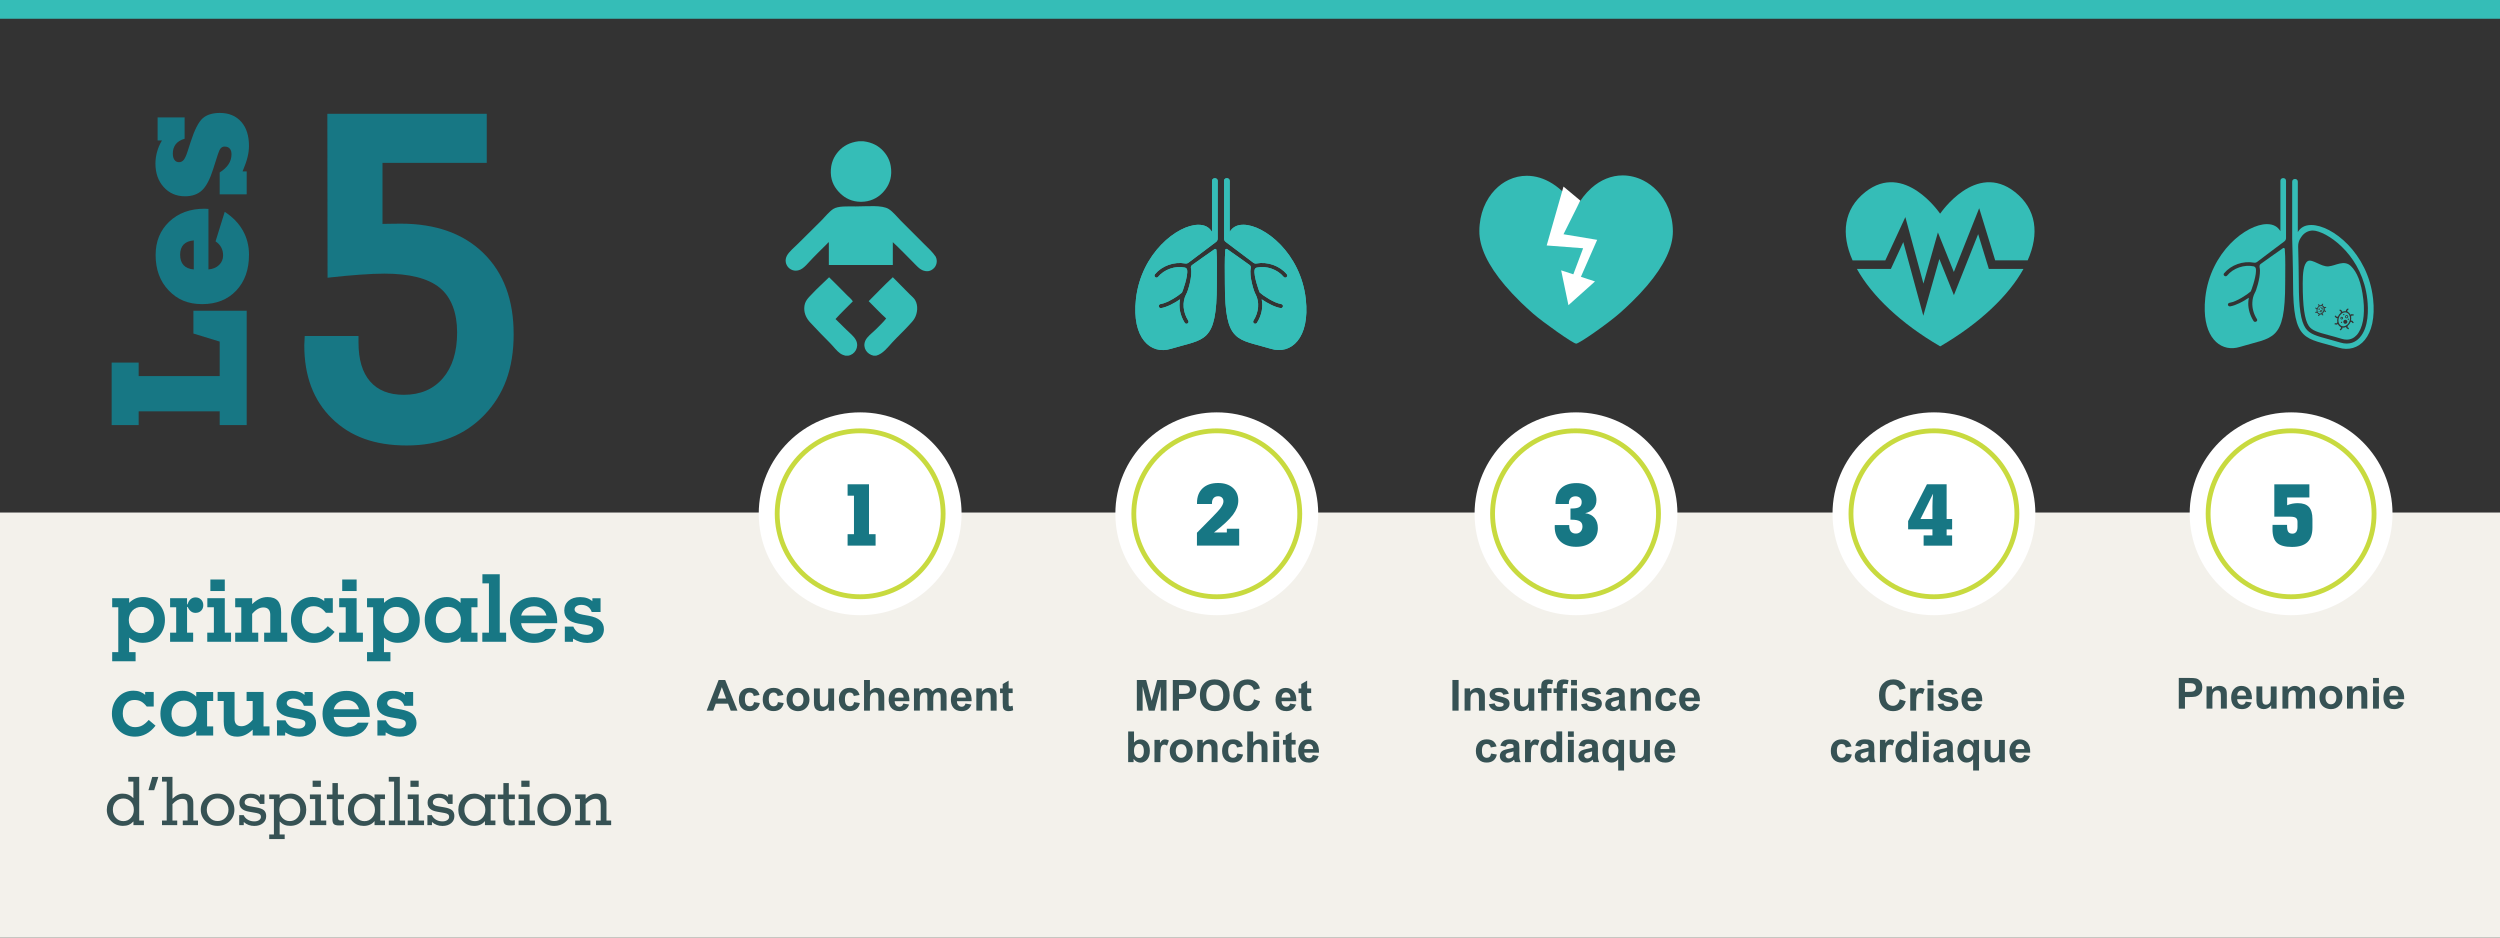 <?xml version="1.0" encoding="UTF-8"?><svg xmlns="http://www.w3.org/2000/svg" width="800" height="300" viewBox="0 0 800 300"><rect x="0" y="0" width="800" height="300" fill="#333333" stroke="none"/><defs><style>.cls-1{stroke:#fff;stroke-width:11.63px;}.cls-1,.cls-2,.cls-3{fill:#fff;}.cls-1,.cls-3{stroke-miterlimit:10;}.cls-4,.cls-5,.cls-6,.cls-2,.cls-7,.cls-8{stroke-width:0px;}.cls-4,.cls-7{fill:#35bdb7;}.cls-5{fill:#177784;}.cls-6{fill:#f3f1eb;}.cls-3{stroke:#c8da3f;stroke-width:1.55px;}.cls-7{fill-rule:evenodd;}.cls-8{fill:#365254;}</style></defs><g id="design"><rect class="cls-6" y="164" width="800" height="136.04"/><rect class="cls-4" width="800" height="6"/><path class="cls-5" d="m97.5,107.52h17.22v2.1c0,5.45,1.24,9.6,3.73,12.45,2.48,2.85,6.07,4.27,10.75,4.27,5.31,0,9.48-1.77,12.52-5.32s4.56-8.43,4.56-14.65-1.86-11.28-5.57-14.29c-3.71-3.01-9.62-4.52-17.73-4.52-2.07,0-4.66.11-7.74.33-3.09.22-6.56.54-10.42.98l-.07-52.46h51.01v15.7h-33.36v19.54c.77,0,1.57-.01,2.39-.04.82-.02,1.95-.04,3.4-.04,11.24,0,20.08,3.15,26.52,9.44,6.44,6.3,9.66,14.94,9.66,25.94s-3.12,19.32-9.37,25.83c-6.25,6.51-14.53,9.77-24.85,9.77s-18.07-2.88-23.95-8.65c-5.89-5.76-8.83-13.57-8.83-23.41,0-.29.02-.76.07-1.41.05-.65.07-1.17.07-1.56Z"/><path class="cls-5" d="m78.94,136.02h-8.64v-4.39h-25.93v4.39h-8.64v-19.98h8.64v4.31h25.93v-11.04l-8.41-2.58v-7.29h17.05v36.59Z"/><path class="cls-5" d="m71.91,67.79c2.54,1.64,4.47,3.63,5.79,5.96,1.32,2.33,1.98,4.93,1.98,7.78,0,4.77-1.37,8.59-4.1,11.47-2.73,2.88-6.37,4.32-10.9,4.32s-7.92-1.46-10.71-4.39-4.17-6.71-4.17-11.34c0-4.34,1.45-7.89,4.35-10.65,2.9-2.76,6.67-4.15,11.29-4.15.14,0,.35.01.63.03.28.02.49.03.63.03v19.37c1.41-.12,2.54-.59,3.4-1.42.86-.83,1.29-1.85,1.29-3.06,0-.96-.19-1.81-.59-2.55-.39-.74-1-1.4-1.82-1.96l2.93-9.43Zm-9.9,18.43v-9.29c-1.45.12-2.53.56-3.27,1.33-.73.77-1.1,1.86-1.1,3.27s.37,2.53,1.11,3.33c.74.79,1.83,1.25,3.25,1.36Z"/><path class="cls-5" d="m78.94,54.84v7.35h-8.64v-7c1.29-.82,2.24-1.71,2.86-2.67.62-.96.92-2.01.92-3.16,0-.78-.19-1.39-.57-1.82-.38-.43-.93-.64-1.66-.64-.49,0-.89.19-1.22.56-.32.37-.63,1.03-.92,1.96l-1.46,4.57c-1.04,3.32-2.23,5.62-3.59,6.9-1.36,1.28-3.18,1.92-5.46,1.92-2.77,0-5.04-.98-6.81-2.94-1.77-1.96-2.65-4.48-2.65-7.54,0-1.25.18-2.51.53-3.78.35-1.27.87-2.47,1.55-3.6h-1.38v-7.38h8.64v6.83c-1.25.35-2.19.93-2.83,1.73-.63.8-.95,1.81-.95,3.02,0,.86.18,1.53.53,2.02.35.49.84.73,1.46.73.59,0,1.08-.24,1.48-.72.4-.48.81-1.35,1.22-2.62l1.03-3.19c1.23-3.81,2.5-6.3,3.79-7.47,1.3-1.17,3.15-1.76,5.55-1.76,2.87,0,5.14.94,6.81,2.81s2.5,4.45,2.5,7.73c0,1.19-.16,2.41-.47,3.66-.31,1.25-.84,2.75-1.58,4.51h1.32Z"/><path class="cls-8" d="m42.69,250.11h-1.64v-1.51h3.5v13.96h1.5v1.48h-3.35v-1.18c-.47.5-.97.87-1.5,1.09s-1.14.33-1.84.33c-1.49,0-2.73-.49-3.71-1.47s-1.47-2.21-1.47-3.68.48-2.69,1.44-3.68c.96-.99,2.16-1.49,3.6-1.49.7,0,1.34.12,1.9.35.56.23,1.08.6,1.56,1.09v-5.3Zm-6.57,9.02c0,1.05.32,1.91.96,2.6.64.68,1.44,1.03,2.4,1.03s1.75-.34,2.39-1.03c.64-.68.96-1.55.96-2.6s-.32-1.91-.96-2.59c-.64-.68-1.44-1.02-2.39-1.02s-1.79.34-2.42,1.01c-.63.67-.94,1.54-.94,2.59Z"/><path class="cls-8" d="m49.34,252.86h-1.84l1.22-4.25h1.95l-1.33,4.25Z"/><path class="cls-8" d="m61.86,262.57h1.5v1.48h-4.87v-1.48h1.53v-4.42c0-1.03-.13-1.71-.4-2.03s-.71-.48-1.34-.48c-.52,0-1.03.14-1.53.41s-1.02.69-1.56,1.27v5.25h1.52v1.48h-4.87v-1.48h1.51v-12.46h-1.51v-1.51h3.35v7.01c.57-.57,1.15-.98,1.73-1.25.58-.27,1.2-.4,1.85-.4.56,0,1.06.1,1.5.3.44.2.8.49,1.08.86.18.24.31.52.39.82.08.3.12.75.12,1.35v5.28Z"/><path class="cls-8" d="m64.25,259.11c0-1.47.51-2.69,1.54-3.67,1.03-.98,2.31-1.48,3.84-1.48s2.82.49,3.85,1.48c1.02.98,1.53,2.21,1.53,3.67s-.51,2.69-1.53,3.68c-1.02.99-2.3,1.49-3.85,1.49s-2.82-.5-3.84-1.49-1.54-2.22-1.54-3.68Zm1.92,0c0,1.04.33,1.9.99,2.59s1.49,1.03,2.47,1.03,1.83-.34,2.49-1.02c.66-.68.99-1.55.99-2.6s-.33-1.92-.99-2.6c-.66-.68-1.49-1.02-2.49-1.02s-1.81.34-2.47,1.03c-.66.69-.99,1.55-.99,2.59Z"/><path class="cls-8" d="m77.98,264.04h-1.43v-3.19h1.43c.26.61.7,1.09,1.31,1.45.61.36,1.29.54,2.06.54.64,0,1.15-.13,1.55-.4.4-.27.6-.62.6-1.05,0-.34-.11-.61-.33-.8-.22-.19-.61-.33-1.15-.43l-2.31-.41c-1.07-.18-1.85-.51-2.35-.98s-.75-1.12-.75-1.93c0-.89.32-1.59.97-2.1.65-.52,1.53-.77,2.65-.77.68,0,1.29.1,1.82.3.53.2.9.47,1.12.8v-.84h1.45v3.02h-1.45c-.34-.68-.75-1.17-1.22-1.48s-1.05-.46-1.74-.46c-.59,0-1.05.13-1.4.39-.35.26-.52.6-.52,1.04,0,.34.13.61.38.81.25.2.66.35,1.22.44l2.02.35c1.22.21,2.07.53,2.55.95.48.43.72,1.05.72,1.86,0,.94-.35,1.7-1.05,2.28s-1.62.87-2.76.87c-.66,0-1.26-.1-1.81-.31-.55-.21-1.07-.52-1.56-.94v.98Z"/><path class="cls-8" d="m87.65,255.7h-1.5v-1.48h3.34v1.18c.48-.49,1.01-.85,1.58-1.09s1.21-.36,1.92-.36c1.43,0,2.62.5,3.58,1.49.96.99,1.43,2.22,1.43,3.68s-.48,2.71-1.45,3.68c-.97.98-2.2,1.47-3.69,1.47-.71,0-1.33-.11-1.86-.33s-1.03-.59-1.51-1.09v4.17h1.61v1.48h-4.95v-1.48h1.5v-11.33Zm8.43,3.43c0-1.05-.32-1.91-.96-2.59-.64-.68-1.44-1.02-2.39-1.02s-1.75.34-2.39,1.01c-.63.67-.95,1.54-.95,2.59s.32,1.91.96,2.6c.64.68,1.43,1.03,2.38,1.03s1.76-.34,2.4-1.02c.64-.68.95-1.55.95-2.6Z"/><path class="cls-8" d="m102.68,262.57h1.72v1.48h-5.23v-1.48h1.7v-6.87h-1.7v-1.48h3.52v8.34Zm-2.64-10.78v-1.98h2.64v1.98h-2.64Z"/><path class="cls-8" d="m108.12,260.57v.32c0,.79.07,1.27.2,1.43.14.16.45.25.94.25.08,0,.3-.03.68-.09h.1s0,1.55,0,1.55c-.21.03-.44.06-.68.08-.24.02-.53.03-.86.03-.8,0-1.36-.14-1.66-.41-.31-.28-.46-.77-.46-1.47v-6.54h-1.78v-1.48h1.78v-3.66h1.74v3.66h1.93v1.48h-1.93v4.87Z"/><path class="cls-8" d="m121.7,262.57h1.5v1.48h-3.35v-1.31c-.4.51-.89.9-1.48,1.16-.59.26-1.25.39-1.99.39-1.43,0-2.63-.49-3.6-1.48-.97-.99-1.45-2.21-1.45-3.67s.48-2.69,1.46-3.68c.97-.99,2.17-1.49,3.59-1.49.72,0,1.37.13,1.94.39s1.08.65,1.52,1.16v-1.29h3.35v1.48h-1.5v6.87Zm-8.43-3.43c0,1.05.32,1.91.96,2.6.64.68,1.44,1.03,2.4,1.03s1.75-.34,2.39-1.03c.64-.68.96-1.55.96-2.6s-.32-1.91-.96-2.59c-.64-.68-1.44-1.02-2.39-1.02s-1.79.34-2.42,1.01c-.63.67-.94,1.54-.94,2.59Z"/><path class="cls-8" d="m126.1,250.11h-1.7v-1.51h3.54v13.96h1.7v1.48h-5.23v-1.48h1.7v-12.46Z"/><path class="cls-8" d="m133.98,262.57h1.72v1.48h-5.23v-1.48h1.7v-6.87h-1.7v-1.48h3.52v8.34Zm-2.64-10.78v-1.98h2.64v1.98h-2.64Z"/><path class="cls-8" d="m138.2,264.04h-1.43v-3.19h1.43c.26.61.7,1.09,1.31,1.45.61.36,1.29.54,2.06.54.64,0,1.15-.13,1.55-.4.4-.27.6-.62.6-1.05,0-.34-.11-.61-.33-.8-.22-.19-.61-.33-1.15-.43l-2.31-.41c-1.07-.18-1.85-.51-2.35-.98s-.75-1.12-.75-1.93c0-.89.32-1.59.97-2.1.65-.52,1.53-.77,2.65-.77.68,0,1.29.1,1.82.3.53.2.9.47,1.12.8v-.84h1.45v3.02h-1.45c-.34-.68-.75-1.17-1.22-1.48s-1.05-.46-1.74-.46c-.59,0-1.05.13-1.4.39-.35.26-.52.6-.52,1.04,0,.34.13.61.38.81.25.2.66.35,1.22.44l2.02.35c1.22.21,2.07.53,2.55.95.48.43.72,1.05.72,1.86,0,.94-.35,1.7-1.05,2.28s-1.62.87-2.76.87c-.66,0-1.26-.1-1.81-.31-.55-.21-1.07-.52-1.56-.94v.98Z"/><path class="cls-8" d="m157.03,262.57h1.5v1.48h-3.35v-1.31c-.4.51-.89.9-1.48,1.16-.59.26-1.25.39-1.99.39-1.43,0-2.63-.49-3.6-1.48-.97-.99-1.45-2.21-1.45-3.67s.48-2.69,1.46-3.68c.97-.99,2.17-1.49,3.59-1.49.72,0,1.37.13,1.94.39s1.08.65,1.52,1.16v-1.29h3.35v1.48h-1.5v6.87Zm-8.43-3.43c0,1.05.32,1.91.96,2.6.64.68,1.44,1.03,2.4,1.03s1.75-.34,2.39-1.03c.64-.68.96-1.55.96-2.6s-.32-1.91-.96-2.59c-.64-.68-1.44-1.02-2.39-1.02s-1.79.34-2.42,1.01c-.63.67-.94,1.54-.94,2.59Z"/><path class="cls-8" d="m162.82,260.57v.32c0,.79.07,1.27.2,1.43.14.16.45.25.94.25.08,0,.3-.03.68-.09h.1s0,1.55,0,1.55c-.21.03-.44.06-.68.08-.24.02-.53.03-.86.03-.8,0-1.36-.14-1.66-.41-.31-.28-.46-.77-.46-1.47v-6.54h-1.78v-1.48h1.78v-3.66h1.74v3.66h1.93v1.48h-1.93v4.87Z"/><path class="cls-8" d="m169.46,262.57h1.72v1.48h-5.23v-1.48h1.7v-6.87h-1.7v-1.48h3.52v8.34Zm-2.64-10.78v-1.98h2.64v1.98h-2.64Z"/><path class="cls-8" d="m171.96,259.11c0-1.47.51-2.69,1.54-3.67,1.03-.98,2.31-1.48,3.84-1.48s2.82.49,3.85,1.48c1.02.98,1.53,2.21,1.53,3.67s-.51,2.69-1.53,3.68c-1.02.99-2.3,1.49-3.85,1.49s-2.82-.5-3.84-1.49-1.54-2.22-1.54-3.68Zm1.92,0c0,1.04.33,1.9.99,2.59s1.49,1.03,2.47,1.03,1.83-.34,2.49-1.02c.66-.68.99-1.55.99-2.6s-.33-1.92-.99-2.6c-.66-.68-1.49-1.02-2.49-1.02s-1.81.34-2.47,1.03c-.66.69-.99,1.55-.99,2.59Z"/><path class="cls-8" d="m194.07,262.57h1.5v1.48h-4.84v-1.48h1.5v-4.42c0-1.03-.13-1.71-.4-2.04-.27-.33-.71-.49-1.34-.49-.51,0-1.02.14-1.52.41-.5.28-1.03.7-1.57,1.28v5.25h1.52v1.48h-4.86v-1.48h1.52v-6.87h-1.52v-1.48h3.34v1.39c.57-.57,1.15-.98,1.73-1.25.58-.27,1.2-.4,1.85-.4.56,0,1.07.1,1.51.3.44.2.8.49,1.08.86.17.23.3.49.38.76.08.28.12.69.12,1.23v5.45Z"/><path class="cls-5" d="m35.9,211.61v-2.92h1.95v-14.37h-1.95v-2.9h5.43v1.49c.64-.62,1.33-1.09,2.04-1.4s1.5-.46,2.34-.46c2.02,0,3.71.7,5.05,2.11s2.02,3.14,2.02,5.21-.66,3.89-1.98,5.27-3.02,2.06-5.1,2.06c-.79,0-1.56-.14-2.3-.42s-1.44-.69-2.08-1.23v4.64h2.07v2.92h-7.5Zm5.32-13.2c0,1.2.38,2.2,1.15,2.99s1.72,1.19,2.86,1.19,2.11-.39,2.88-1.18,1.15-1.78,1.15-3-.39-2.21-1.16-3.01-1.73-1.19-2.87-1.19-2.1.4-2.86,1.19-1.15,1.8-1.15,3.01Z"/><path class="cls-5" d="m59.85,193.43l.18-.06c.2-.7.51-1.25.95-1.63s.97-.57,1.6-.57c.71,0,1.3.23,1.77.7s.7,1.06.7,1.79-.23,1.31-.69,1.77-1.06.69-1.8.69c-.56,0-1.05-.16-1.47-.49s-.76-.8-1.02-1.43l-.21.09v8.16h1.95v2.92h-7.38v-2.92h1.95v-8.13h-1.95v-2.9h5.43v2.01Z"/><path class="cls-5" d="m71.93,202.45h2.01v2.92h-7.62v-2.92h2.12v-8.13h-2.09v-2.9h5.58v11.03Zm-4.61-13.32v-3.69h4.61v3.69h-4.61Z"/><path class="cls-5" d="m80.69,193.31c.83-.79,1.64-1.36,2.42-1.72s1.62-.53,2.5-.53c1.47,0,2.57.4,3.28,1.19s1.07,2.02,1.07,3.67v6.53h1.95v2.92h-7.38v-2.92h1.95v-5.76c0-.74-.19-1.31-.56-1.71s-.92-.6-1.62-.6c-.63,0-1.25.17-1.84.51s-1.18.85-1.77,1.55v6.02h1.95v2.92h-7.38v-2.92h1.95v-8.13h-1.95v-2.9h5.43v1.89Z"/><path class="cls-5" d="m107.08,202.22c-.89,1.15-1.88,2.03-2.99,2.62s-2.29.89-3.56.89c-2.13,0-3.9-.7-5.3-2.09s-2.11-3.15-2.11-5.26.66-3.87,1.98-5.27,2.97-2.09,4.94-2.09c.74,0,1.43.11,2.05.34s1.18.56,1.67,1.01v-.95h2.74v4.67h-2.23c-.62-.77-1.22-1.31-1.82-1.63s-1.32-.47-2.16-.47c-1.12,0-2.02.4-2.69,1.19s-1,1.86-1,3.19c0,1.23.37,2.26,1.11,3.08s1.67,1.24,2.78,1.24c.87,0,1.64-.17,2.3-.52s1.37-.94,2.11-1.79l2.17,1.83Z"/><path class="cls-5" d="m114.12,202.45h2.01v2.92h-7.62v-2.92h2.12v-8.13h-2.09v-2.9h5.58v11.03Zm-4.61-13.32v-3.69h4.61v3.69h-4.61Z"/><path class="cls-5" d="m117.45,211.61v-2.92h1.95v-14.37h-1.95v-2.9h5.43v1.49c.64-.62,1.33-1.09,2.04-1.4s1.5-.46,2.34-.46c2.02,0,3.71.7,5.05,2.11s2.02,3.14,2.02,5.21-.66,3.89-1.98,5.27-3.02,2.06-5.1,2.06c-.79,0-1.56-.14-2.3-.42s-1.44-.69-2.08-1.23v4.64h2.07v2.92h-7.5Zm5.32-13.2c0,1.2.38,2.2,1.15,2.99s1.72,1.19,2.86,1.19,2.11-.39,2.88-1.18,1.15-1.78,1.15-3-.39-2.21-1.16-3.01-1.73-1.19-2.87-1.19-2.1.4-2.86,1.19-1.15,1.8-1.15,3.01Z"/><path class="cls-5" d="m150.85,202.45h1.95v2.92h-5.42v-1.49c-.59.6-1.25,1.05-2,1.36s-1.54.47-2.38.47c-2.07,0-3.77-.69-5.1-2.07s-1.99-3.13-1.99-5.26.67-3.81,2.02-5.21,3.04-2.11,5.07-2.11c.83,0,1.61.15,2.33.46s1.41.77,2.05,1.4v-1.49h5.42v2.9h-1.95v8.13Zm-11.4-4.04c0,1.23.37,2.23,1.12,3.01s1.71,1.16,2.89,1.16,2.11-.39,2.88-1.18,1.15-1.78,1.15-3-.39-2.21-1.16-3.01-1.73-1.19-2.87-1.19-2.15.39-2.89,1.17-1.12,1.79-1.12,3.03Z"/><path class="cls-5" d="m156.46,186.68h-2.09v-2.92h5.55v18.69h2.04v2.92h-7.62v-2.92h2.12v-15.78Z"/><path class="cls-5" d="m177.92,201.25c-.41,1.43-1.23,2.53-2.45,3.31s-2.74,1.17-4.57,1.17c-2.31,0-4.18-.67-5.6-2.02s-2.12-3.12-2.12-5.3.72-3.89,2.16-5.27,3.28-2.06,5.53-2.06,4.03.73,5.39,2.18,2.04,3.39,2.04,5.81v.35h-11.54c.12,1.07.54,1.9,1.27,2.48s1.72.86,2.96.86c.77,0,1.46-.13,2.08-.4s1.09-.63,1.42-1.11h3.43Zm-11.16-4.28h8.1c-.28-.97-.76-1.7-1.44-2.2s-1.53-.75-2.54-.75-1.95.26-2.67.78-1.21,1.24-1.44,2.17Z"/><path class="cls-5" d="m183.35,205.37h-2.61v-4.86h2.72c.35.86.89,1.51,1.61,1.96s1.61.67,2.65.67c.62,0,1.13-.15,1.52-.45s.58-.7.58-1.19c0-.41-.15-.73-.44-.94s-.96-.43-1.99-.62l-2.3-.38c-1.53-.27-2.67-.75-3.41-1.44s-1.11-1.61-1.11-2.76c0-1.3.46-2.34,1.38-3.12s2.15-1.17,3.68-1.17c.84,0,1.59.11,2.25.34s1.21.55,1.66.98l.03-.95h2.61v4.41h-2.83c-.24-.74-.65-1.31-1.22-1.7s-1.26-.59-2.08-.59c-.66,0-1.19.14-1.59.41s-.59.62-.59,1.05c0,.81.9,1.38,2.7,1.71.09,0,.16.02.21.03l1.6.28c1.66.3,2.89.81,3.68,1.51s1.19,1.64,1.19,2.81c0,1.27-.49,2.32-1.47,3.14s-2.26,1.24-3.85,1.24c-.8,0-1.57-.11-2.32-.34s-1.49-.58-2.23-1.05l-.03,1.03Z"/><path class="cls-5" d="m49.77,232.22c-.89,1.15-1.88,2.03-2.99,2.62s-2.29.89-3.56.89c-2.13,0-3.9-.7-5.3-2.09s-2.11-3.15-2.11-5.26.66-3.87,1.98-5.27,2.97-2.09,4.94-2.09c.74,0,1.43.11,2.05.34s1.18.56,1.67,1.01v-.95h2.74v4.67h-2.23c-.62-.77-1.22-1.31-1.82-1.63s-1.32-.47-2.16-.47c-1.12,0-2.02.4-2.69,1.19s-1,1.86-1,3.19c0,1.23.37,2.26,1.11,3.08s1.67,1.24,2.78,1.24c.87,0,1.64-.17,2.3-.52s1.37-.94,2.11-1.79l2.17,1.83Z"/><path class="cls-5" d="m66.27,232.45h1.95v2.92h-5.42v-1.49c-.59.6-1.25,1.05-2,1.36s-1.54.47-2.38.47c-2.07,0-3.77-.69-5.1-2.07s-1.99-3.13-1.99-5.26.67-3.81,2.02-5.21,3.04-2.11,5.07-2.11c.83,0,1.61.15,2.33.46s1.41.77,2.05,1.4v-1.49h5.42v2.9h-1.95v8.13Zm-11.4-4.04c0,1.23.37,2.23,1.12,3.01s1.71,1.16,2.89,1.16,2.11-.39,2.88-1.18,1.15-1.78,1.15-3-.39-2.21-1.16-3.01-1.73-1.19-2.87-1.19-2.15.39-2.89,1.17-1.12,1.79-1.12,3.03Z"/><path class="cls-5" d="m80.86,233.48c-.83.78-1.64,1.35-2.44,1.71s-1.63.54-2.51.54c-1.47,0-2.56-.4-3.27-1.19s-1.05-2.02-1.05-3.67v-6.55h-1.95v-2.9h5.42v8.67c0,.74.19,1.31.57,1.71s.92.59,1.63.59c.62,0,1.24-.17,1.83-.5s1.19-.84,1.77-1.54v-6.04h-1.95v-2.9h5.42v11.03h1.92v2.92h-5.39v-1.89Z"/><path class="cls-5" d="m91.24,235.37h-2.61v-4.86h2.72c.35.86.89,1.51,1.61,1.96s1.61.67,2.65.67c.62,0,1.13-.15,1.52-.45s.58-.7.58-1.19c0-.41-.15-.73-.44-.94s-.96-.43-1.99-.62l-2.3-.38c-1.53-.27-2.67-.75-3.41-1.44s-1.11-1.61-1.11-2.76c0-1.3.46-2.34,1.38-3.12s2.15-1.17,3.68-1.17c.84,0,1.59.11,2.25.34s1.21.55,1.66.98l.03-.95h2.61v4.41h-2.83c-.24-.74-.65-1.31-1.22-1.7s-1.26-.59-2.08-.59c-.66,0-1.19.14-1.59.41s-.59.62-.59,1.05c0,.81.9,1.38,2.7,1.71.09,0,.16.02.21.03l1.6.28c1.66.3,2.89.81,3.68,1.51s1.19,1.64,1.19,2.81c0,1.27-.49,2.32-1.47,3.14s-2.26,1.24-3.85,1.24c-.8,0-1.57-.11-2.32-.34s-1.49-.58-2.23-1.05l-.03,1.03Z"/><path class="cls-5" d="m117.95,231.25c-.41,1.43-1.23,2.53-2.45,3.31s-2.74,1.17-4.57,1.17c-2.31,0-4.18-.67-5.6-2.02s-2.12-3.12-2.12-5.3.72-3.89,2.16-5.27,3.28-2.06,5.53-2.06,4.03.73,5.39,2.18,2.04,3.39,2.04,5.81v.35h-11.54c.12,1.07.54,1.9,1.27,2.48s1.72.86,2.96.86c.77,0,1.46-.13,2.08-.4s1.09-.63,1.42-1.11h3.43Zm-11.16-4.28h8.1c-.28-.97-.76-1.7-1.44-2.2s-1.53-.75-2.54-.75-1.95.26-2.67.78-1.21,1.24-1.44,2.17Z"/><path class="cls-5" d="m123.38,235.37h-2.61v-4.86h2.72c.35.86.89,1.51,1.61,1.96s1.61.67,2.65.67c.62,0,1.13-.15,1.52-.45s.58-.7.58-1.19c0-.41-.15-.73-.44-.94s-.96-.43-1.99-.62l-2.3-.38c-1.53-.27-2.67-.75-3.41-1.44s-1.11-1.61-1.11-2.76c0-1.3.46-2.34,1.38-3.12s2.15-1.17,3.68-1.17c.84,0,1.59.11,2.25.34s1.21.55,1.66.98l.03-.95h2.61v4.41h-2.83c-.24-.74-.65-1.31-1.22-1.7s-1.26-.59-2.08-.59c-.66,0-1.19.14-1.59.41s-.59.62-.59,1.05c0,.81.9,1.38,2.7,1.71.09,0,.16.02.21.03l1.6.28c1.66.3,2.89.81,3.68,1.51s1.19,1.64,1.19,2.81c0,1.27-.49,2.32-1.47,3.14s-2.26,1.24-3.85,1.24c-.8,0-1.57-.11-2.32-.34s-1.49-.58-2.23-1.05l-.03,1.03Z"/><circle class="cls-1" cx="389.37" cy="164.41" r="26.64"/><circle class="cls-1" cx="618.86" cy="164.41" r="26.64"/><circle class="cls-1" cx="733.15" cy="164.41" r="26.64"/><circle class="cls-1" cx="504.32" cy="164.41" r="26.64"/><circle class="cls-3" cx="389.37" cy="164.41" r="26.55"/><circle class="cls-3" cx="504.17" cy="164.41" r="26.55"/><circle class="cls-3" cx="618.86" cy="164.41" r="26.55"/><circle class="cls-3" cx="733.15" cy="164.41" r="26.55"/><circle class="cls-1" cx="275.25" cy="164.41" r="26.64"/><path class="cls-5" d="m383.02,174.6v-4.12l4.95-5.02c1.39-1.4,2.33-2.46,2.81-3.17.48-.71.72-1.33.72-1.87,0-.49-.15-.89-.46-1.18-.31-.3-.71-.44-1.22-.44-.62,0-1.11.19-1.46.57-.35.38-.53.92-.53,1.61v.3h-4.79v-.33c0-2,.6-3.56,1.79-4.69,1.19-1.13,2.84-1.7,4.95-1.7,1.98,0,3.55.51,4.72,1.54,1.17,1.03,1.75,2.4,1.75,4.11,0,1.5-.57,3-1.72,4.53-1.14,1.52-3.17,3.4-6.06,5.65h4.12v-1.2h3.95v5.4h-13.52Z"/><path class="cls-5" d="m615.56,174.6v-3.28h2.82v-1.93h-7.78v-2.65l6.02-11.77h6.3v11.12h1.76v3.31h-1.76v1.93h1.76v3.28h-9.12Zm3.02-16.62l-4.03,8.11h3.83v-4.09c0-.59.02-1.23.05-1.92.04-.69.09-1.39.15-2.1Z"/><path class="cls-5" d="m727.24,167.95h4.62v.36c0,.91.13,1.55.4,1.91.26.36.7.55,1.31.55.53,0,.93-.19,1.21-.56.28-.37.42-.91.42-1.61v-1.6c0-.6-.17-1.03-.51-1.28-.34-.25-.95-.38-1.81-.38h-5.1v-10.36h11.22v4.21h-7.11v2.49c.55-.23,1.1-.4,1.67-.51.57-.11,1.15-.16,1.74-.16,1.61,0,2.8.41,3.55,1.23s1.13,2.11,1.13,3.86v2.72c0,2.11-.54,3.66-1.61,4.68-1.07,1.01-2.72,1.52-4.94,1.52s-3.83-.43-4.79-1.3c-.96-.87-1.44-2.31-1.44-4.33,0-.2,0-.42,0-.66,0-.24.01-.49.02-.76Z"/><path class="cls-5" d="m497.53,168.03h4.62v.19c0,.83.18,1.46.54,1.88.36.42.89.64,1.59.64.62,0,1.13-.21,1.52-.63.39-.42.59-.97.59-1.64,0-.77-.28-1.32-.83-1.66-.56-.34-1.46-.51-2.72-.51h-.29v-3.58h.29c1.24,0,2.1-.16,2.58-.48.48-.32.72-.85.72-1.6,0-.55-.18-.99-.54-1.32-.36-.33-.83-.5-1.42-.5-.67,0-1.19.19-1.57.58-.38.39-.57.92-.57,1.61v.27h-4.28v-.14c0-2.1.58-3.71,1.74-4.85,1.16-1.13,2.81-1.7,4.95-1.7,1.94,0,3.5.5,4.66,1.5,1.17,1,1.75,2.32,1.75,3.95,0,1.06-.31,1.95-.93,2.67-.62.72-1.51,1.23-2.68,1.52,1.27.15,2.26.64,2.98,1.48.72.84,1.08,1.93,1.08,3.27,0,1.8-.63,3.25-1.9,4.35-1.27,1.1-2.95,1.65-5.04,1.65s-3.8-.57-5.02-1.7c-1.23-1.13-1.84-2.69-1.84-4.66,0-.06,0-.17.01-.31,0-.14.01-.24.01-.31Z"/><circle class="cls-3" cx="275.25" cy="164.41" r="26.55"/><path class="cls-5" d="m271.23,174.6v-3.66h2.04v-12.32h-2.04v-3.65h6.85v15.97h2.11v3.66h-8.96Z"/><path class="cls-4" d="m504.36,109.96c-.95,0-10.67-6.89-13.76-9.6-1.39-1.22-2.72-2.45-3.95-3.64-1.89-1.84-3.6-3.67-5.09-5.43-2.72-3.21-4.79-6.31-6.15-9.2-1.36-2.88-2.04-5.63-2.02-8.16,0-1.36.14-2.7.38-3.99.47-2.45,1.36-4.71,2.64-6.69.58-.9,1.23-1.73,1.96-2.49,1.31-1.37,2.8-2.46,4.44-3.22,1.83-.86,3.77-1.29,5.77-1.29,2.79,0,5.55.84,8.19,2.5,2.72,1.71,5.23,4.25,7.46,7.54.05.07.09.09.11.09s.06-.02.1-.09l.02-.03c1.37-2.42,2.97-4.46,4.76-6.06,2.97-2.66,6.45-4.07,10.05-4.07,2.26,0,4.56.57,6.66,1.65,1.57.81,3.01,1.88,4.27,3.19.74.76,1.41,1.6,2.01,2.5,1.33,2,2.25,4.24,2.73,6.66.25,1.28.38,2.62.38,3.97,0,2.5-.7,5.23-2.06,8.09-1.37,2.88-3.43,5.95-6.13,9.14-1.49,1.76-3.19,3.57-5.06,5.39-1.17,1.14-2.42,2.3-3.71,3.44-3.73,3.3-13.02,9.81-13.99,9.81Z"/><polygon class="cls-2" points="503.58 93.83 501.55 92.88 506.6 79.44 494.94 78.55 500.32 59.7 505.7 64.19 500.32 74.96 511.09 76.75 503.58 93.83"/><polygon class="cls-2" points="499.57 86.51 501.9 97.66 510.4 90.06 499.57 86.51"/><path class="cls-4" d="m603.31,83.31l6.4-13.84,5.79,21.28,4.63-16.38,5.1,12.67,8.11-20.42,5.12,16.69h10.4c3.77-8.48,2.84-16.41-4.07-21.86-12.56-9.92-23.89,6.86-23.89,6.86h-.12s-11.33-16.78-23.89-6.86c-6.9,5.46-7.83,13.39-4.07,21.87h10.49Z"/><path class="cls-4" d="m636.43,86.06l-3.42-11.15-7.76,19.54-4.66-11.58-5.13,18.17-6.41-23.57-3.97,8.59h-10.87c4.75,8.55,14.04,17.45,26.64,24.77h.02c12.6-7.32,21.89-16.21,26.64-24.77h-11.06Z"/><path class="cls-7" d="m292.56,84.31c.73.73,1.63,1.72,2.52,2.11,1.45.64,2.71.46,3.8-.63.72-.72,1.27-2.17.54-3.66-1.03-1.52-2.37-2.72-3.6-3.94-2.54-2.54-4.96-4.96-7.55-7.55-1.24-1.24-2.42-2.8-3.83-3.72-2.17-1.41-7.04-.86-10.58-.86-2.68,0-5.63-.19-7.2.8-1.33.85-2.59,2.47-3.77,3.66-2.57,2.57-4.92,4.86-7.49,7.43-1.04,1.04-2.93,2.59-3.6,3.89-1.47,2.83,1.44,5.84,4.4,4.4.83-.4,1.71-1.29,2.4-2.06,1.97-2.17,4.12-4.23,6.12-6.23.14-.14.26-.44.51-.4v7.26h20.47v-7.32c2.11,1.93,4.63,4.57,6.86,6.8Z"/><path class="cls-7" d="m274.72,45.21h1.6c2.8.34,4.87,1.5,6.35,3.14,1.51,1.67,2.59,3.81,2.52,6.97-.07,2.77-1.34,4.95-2.92,6.52-1.58,1.57-3.86,2.74-6.75,2.74s-5.12-1.18-6.69-2.74c-1.56-1.55-2.89-3.53-2.97-6.52-.09-3.1,1.02-5.31,2.52-6.97,1.49-1.65,3.53-2.79,6.35-3.14Z"/><path class="cls-7" d="m271.41,113.81h-.91c-.48-.11-1.13-.36-1.6-.69-1.13-.77-2.15-2.2-3.2-3.26-2.19-2.19-4.28-4.36-6.4-6.63-1.18-1.26-1.96-2.77-1.94-4.57.02-2.34,1.34-3.36,2.46-4.57,1.82-1.97,3.56-3.45,5.49-5.37,1.95,1.87,3.89,3.89,5.77,5.77.64.64,1.37,1.2,1.83,1.94-1.85,1.89-3.78,3.69-5.55,5.66,1.02,1,2.2,2.15,3.37,3.32,1.12,1.12,2.56,2.19,3.2,3.49,1.08,2.19-.38,4.58-2.52,4.92Z"/><path class="cls-7" d="m280.38,113.81h-.86c-2.06-.43-3.58-2.5-2.63-4.75.57-1.36,2.11-2.4,3.32-3.6s2.49-2.43,3.37-3.55c-1.95-1.77-3.75-3.68-5.6-5.54,2.56-2.57,5.06-5.19,7.72-7.66,1.78,1.8,3.59,3.65,5.37,5.43.63.63,1.35,1.18,1.77,1.89,1.03,1.73.77,4.19-.17,5.83-.43.74-1.05,1.39-1.66,2.06-1.83,2.01-3.65,3.67-5.49,5.66-1.4,1.52-2.98,3.66-5.14,4.23Z"/><path class="cls-4" d="m389.66,57.88v18.48c0,.42-.2.81-.53,1.06-1.72,1.29-7.13,5.33-8.82,6.64-.3.23-.69.32-1.06.25-3.5-.65-7.41.73-9.67,3.45-.23.28-.2.73.14.97.27.19.65.13.85-.12,2-2.42,5.49-3.63,8.59-2.98.35.07.63.34.71.69.41,1.89-1.53,7.2-1.64,7.3-1.15,1.03-4.58,3.32-6.87,3.68-.3.05-.56.29-.56.66,0,.4.35.7.75.64,1.86-.3,4.3-1.6,6.06-2.81-.51,2.45.02,5.16,1.52,7.53.2.31.62.39.93.17.31-.22.35-.61.18-.89-1.72-2.71-1.98-5.9-.69-8.4.5-.67,2.14-5.96,1.55-8.38-.09-.37.04-.75.34-.98,1.59-1.17,5.69-4.03,7.24-5.12.23-.16.55-.01.58.27.25,3.06.13,6.7.13,10.85,0,19.23-3.93,17.49-14.75,20.79-6.38,1.95-12.55-3.35-11.14-15.94,1.64-14.69,13.3-23.76,19.99-23.76,2.11,0,3.48.83,4.36,2.29v-16.34c0-1.13,1.82-1.13,1.82,0Z"/><path class="cls-4" d="m389.66,57.88v18.48c0,.42-.2.81-.53,1.06-1.72,1.29-7.13,5.33-8.82,6.64-.3.23-.69.32-1.06.25-3.5-.65-7.41.73-9.67,3.45-.23.28-.2.73.14.97.27.19.65.13.85-.12,2-2.42,5.49-3.63,8.59-2.98.35.07.63.34.71.69.41,1.89-1.53,7.2-1.64,7.3-1.15,1.03-4.58,3.32-6.87,3.68-.3.05-.56.29-.56.66,0,.4.35.7.75.64,1.86-.3,4.3-1.6,6.06-2.81-.51,2.45.02,5.16,1.52,7.53.2.31.62.39.93.17.31-.22.35-.61.18-.89-1.72-2.71-1.98-5.9-.69-8.4.5-.67,2.14-5.96,1.55-8.38-.09-.37.04-.75.34-.98,1.59-1.17,5.69-4.03,7.24-5.12.23-.16.55-.01.58.27.25,3.06.13,6.7.13,10.85,0,19.23-3.93,17.49-14.75,20.79-6.38,1.95-12.55-3.35-11.14-15.94,1.64-14.69,13.3-23.76,19.99-23.76,2.11,0,3.48.83,4.36,2.29v-16.34c0-1.13,1.82-1.13,1.82,0Z"/><path class="cls-4" d="m391.7,57.88v18.48c0,.42.2.81.53,1.06,1.72,1.29,7.13,5.33,8.82,6.64.3.23.69.32,1.06.25,3.5-.65,7.41.73,9.67,3.45.24.29.18.74-.13.96-.3.21-.67.13-.87-.11-2-2.42-5.49-3.63-8.59-2.98-.35.07-.63.34-.71.69-.41,1.89,1.53,7.2,1.64,7.3,1.15,1.03,4.58,3.32,6.87,3.68.32.05.56.32.56.64,0,.44-.37.71-.75.65-1.86-.3-4.3-1.6-6.06-2.81.51,2.45-.02,5.16-1.52,7.53-.2.31-.62.39-.93.17-.31-.22-.35-.61-.18-.89,1.72-2.71,1.98-5.9.69-8.4-.5-.67-2.14-5.96-1.55-8.38.09-.37-.04-.75-.34-.98-1.59-1.17-5.69-4.03-7.24-5.12-.23-.16-.55-.01-.58.27-.25,3.06-.13,6.7-.13,10.85,0,19.23,3.93,17.49,14.75,20.79,6.38,1.95,12.55-3.35,11.14-15.94-1.64-14.69-13.3-23.76-19.99-23.76-2.11,0-3.48.83-4.36,2.29v-16.34c0-1.13-1.82-1.13-1.82,0Z"/><path class="cls-4" d="m391.7,57.88v18.48c0,.42.2.81.53,1.06,1.72,1.29,7.13,5.33,8.82,6.64.3.23.69.32,1.06.25,3.5-.65,7.41.73,9.67,3.45.24.29.18.74-.13.96-.3.21-.67.13-.87-.11-2-2.42-5.49-3.63-8.59-2.98-.35.07-.63.34-.71.69-.41,1.89,1.53,7.2,1.64,7.3,1.15,1.03,4.58,3.32,6.87,3.68.32.05.56.32.56.64,0,.44-.37.71-.75.65-1.86-.3-4.3-1.6-6.06-2.81.51,2.45-.02,5.16-1.52,7.53-.2.31-.62.39-.93.17-.31-.22-.35-.61-.18-.89,1.72-2.71,1.98-5.9.69-8.4-.5-.67-2.14-5.96-1.55-8.38.09-.37-.04-.75-.34-.98-1.59-1.17-5.69-4.03-7.24-5.12-.23-.16-.55-.01-.58.27-.25,3.06-.13,6.7-.13,10.85,0,19.23,3.93,17.49,14.75,20.79,6.38,1.95,12.55-3.35,11.14-15.94-1.64-14.69-13.3-23.76-19.99-23.76-2.11,0-3.48.83-4.36,2.29v-16.34c0-1.13-1.82-1.13-1.82,0Z"/></g><g id="Layer_1"><path class="cls-8" d="m235.99,227.41h-2.16l-.86-2.23h-3.93l-.81,2.23h-2.1l3.83-9.82h2.1l3.93,9.82Zm-3.65-3.89l-1.35-3.65-1.33,3.65h2.68Z"/><path class="cls-8" d="m243.06,222.39l-1.86.33c-.06-.37-.2-.65-.43-.84-.22-.19-.51-.28-.86-.28-.47,0-.84.16-1.12.49-.28.32-.42.87-.42,1.62,0,.84.14,1.44.43,1.79.28.35.66.52,1.14.52.36,0,.65-.1.88-.3.23-.2.39-.55.48-1.05l1.85.31c-.19.85-.56,1.49-1.11,1.92-.54.43-1.28.65-2.19.65-1.04,0-1.87-.33-2.49-.98-.62-.66-.93-1.57-.93-2.73s.31-2.09.93-2.74c.62-.65,1.46-.98,2.52-.98.87,0,1.56.19,2.07.56s.88.94,1.1,1.71Z"/><path class="cls-8" d="m250.7,222.39l-1.86.33c-.06-.37-.2-.65-.43-.84-.22-.19-.51-.28-.86-.28-.47,0-.84.16-1.12.49-.28.32-.42.87-.42,1.62,0,.84.14,1.44.43,1.79.28.35.66.52,1.14.52.36,0,.65-.1.88-.3.23-.2.39-.55.48-1.05l1.85.31c-.19.85-.56,1.49-1.11,1.92-.54.43-1.28.65-2.19.65-1.04,0-1.87-.33-2.49-.98-.62-.66-.93-1.57-.93-2.73s.31-2.09.93-2.74c.62-.65,1.46-.98,2.52-.98.87,0,1.56.19,2.07.56s.88.94,1.1,1.71Z"/><path class="cls-8" d="m251.7,223.75c0-.63.15-1.23.46-1.82.31-.59.75-1.03,1.31-1.34.56-.31,1.2-.46,1.89-.46,1.08,0,1.96.35,2.65,1.05s1.03,1.58,1.03,2.65-.35,1.97-1.04,2.68c-.69.71-1.57,1.06-2.62,1.06-.65,0-1.27-.15-1.87-.44-.59-.29-1.04-.73-1.35-1.3-.31-.57-.46-1.26-.46-2.08Zm1.93.1c0,.71.17,1.25.5,1.62.33.38.75.56,1.24.56s.9-.19,1.24-.56c.33-.38.5-.92.5-1.64s-.17-1.23-.5-1.61c-.33-.38-.75-.56-1.24-.56s-.9.19-1.24.56c-.34.38-.5.92-.5,1.62Z"/><path class="cls-8" d="m265.18,227.41v-1.07c-.26.38-.6.68-1.02.9s-.87.33-1.34.33-.91-.1-1.29-.31c-.38-.21-.65-.5-.82-.88-.17-.38-.25-.9-.25-1.58v-4.5h1.88v3.27c0,1,.03,1.61.1,1.84.07.23.2.4.38.54.18.13.42.2.7.2.32,0,.61-.09.86-.26.25-.18.43-.4.52-.66.09-.26.14-.9.14-1.92v-3h1.88v7.12h-1.75Z"/><path class="cls-8" d="m275.07,222.39l-1.86.33c-.06-.37-.2-.65-.43-.84-.22-.19-.51-.28-.86-.28-.47,0-.84.16-1.12.49-.28.32-.42.87-.42,1.62,0,.84.14,1.44.43,1.79.28.35.66.52,1.14.52.36,0,.65-.1.88-.3.23-.2.39-.55.48-1.05l1.85.31c-.19.85-.56,1.49-1.11,1.92-.54.43-1.28.65-2.19.65-1.04,0-1.87-.33-2.49-.98-.62-.66-.93-1.57-.93-2.73s.31-2.09.93-2.74c.62-.65,1.46-.98,2.52-.98.87,0,1.56.19,2.07.56s.88.94,1.1,1.71Z"/><path class="cls-8" d="m278.37,217.58v3.61c.61-.71,1.33-1.07,2.18-1.07.43,0,.82.08,1.17.24s.61.37.79.62c.18.25.3.53.36.83.06.3.1.77.1,1.41v4.18h-1.88v-3.76c0-.75-.04-1.22-.11-1.42-.07-.2-.2-.36-.38-.48-.18-.12-.41-.18-.68-.18-.31,0-.59.08-.84.23-.25.15-.43.38-.54.69-.11.31-.17.76-.17,1.36v3.57h-1.88v-9.82h1.88Z"/><path class="cls-8" d="m289.03,225.14l1.88.31c-.24.69-.62,1.21-1.14,1.57-.52.36-1.17.54-1.95.54-1.24,0-2.15-.4-2.75-1.21-.47-.65-.7-1.47-.7-2.45,0-1.18.31-2.1.92-2.77s1.4-1,2.34-1c1.06,0,1.89.35,2.51,1.05s.9,1.77.88,3.21h-4.72c.01.56.17.99.46,1.3s.65.47,1.09.47c.29,0,.54-.08.74-.24s.35-.42.46-.78Zm.11-1.9c-.01-.54-.15-.96-.42-1.24s-.59-.43-.98-.43c-.41,0-.75.15-1.02.45s-.4.71-.4,1.22h2.81Z"/><path class="cls-8" d="m292.43,220.29h1.74v.97c.62-.75,1.36-1.13,2.22-1.13.46,0,.85.09,1.19.28.33.19.61.47.82.85.31-.38.65-.66,1.01-.85.36-.19.75-.28,1.16-.28.52,0,.97.11,1.33.32.36.21.63.52.81.93.13.3.19.8.19,1.47v4.55h-1.88v-4.07c0-.71-.06-1.16-.19-1.37-.17-.27-.44-.4-.8-.4-.26,0-.51.08-.74.24-.23.16-.4.4-.5.71-.1.31-.15.8-.15,1.47v3.42h-1.88v-3.9c0-.69-.03-1.14-.1-1.34s-.17-.35-.31-.45c-.14-.1-.33-.15-.57-.15-.29,0-.55.08-.78.23s-.4.38-.5.68-.15.78-.15,1.47v3.46h-1.88v-7.12Z"/><path class="cls-8" d="m308.94,225.14l1.88.31c-.24.69-.62,1.21-1.14,1.57-.52.36-1.17.54-1.95.54-1.24,0-2.15-.4-2.75-1.21-.47-.65-.7-1.47-.7-2.45,0-1.18.31-2.1.92-2.77s1.4-1,2.34-1c1.06,0,1.89.35,2.51,1.05s.9,1.77.88,3.21h-4.72c.01.56.17.99.46,1.3s.65.47,1.09.47c.29,0,.54-.08.74-.24s.35-.42.46-.78Zm.11-1.9c-.01-.54-.15-.96-.42-1.24s-.59-.43-.98-.43c-.41,0-.75.15-1.02.45s-.4.71-.4,1.22h2.81Z"/><path class="cls-8" d="m318.9,227.41h-1.88v-3.63c0-.77-.04-1.27-.12-1.49-.08-.23-.21-.4-.39-.53-.18-.12-.4-.19-.65-.19-.33,0-.62.09-.88.27s-.44.42-.53.71c-.1.29-.14.84-.14,1.63v3.22h-1.88v-7.12h1.75v1.05c.62-.8,1.4-1.21,2.35-1.21.42,0,.79.07,1.14.22.34.15.6.34.78.57s.3.5.37.79.1.72.1,1.27v4.42Z"/><path class="cls-8" d="m324.05,220.29v1.5h-1.29v2.87c0,.58.01.92.04,1.02.02.1.08.18.17.24.09.06.19.09.32.09.17,0,.43-.06.76-.18l.16,1.46c-.44.19-.93.28-1.49.28-.34,0-.65-.06-.92-.17-.27-.11-.47-.26-.6-.44-.13-.18-.22-.43-.27-.73-.04-.22-.06-.66-.06-1.33v-3.1h-.86v-1.5h.86v-1.41l1.89-1.1v2.51h1.29Z"/><path class="cls-8" d="m607.92,223.79l1.92.61c-.29,1.07-.79,1.87-1.47,2.39-.69.52-1.56.78-2.61.78-1.3,0-2.38-.45-3.22-1.34-.84-.89-1.26-2.11-1.26-3.66,0-1.64.42-2.91,1.27-3.81.84-.9,1.96-1.36,3.33-1.36,1.2,0,2.18.36,2.93,1.07.45.42.78,1.02,1,1.81l-1.96.47c-.12-.51-.36-.91-.73-1.21-.37-.29-.82-.44-1.34-.44-.73,0-1.32.26-1.77.78-.45.52-.68,1.37-.68,2.54,0,1.24.22,2.13.67,2.65.45.53,1.03.79,1.74.79.53,0,.98-.17,1.36-.5.38-.33.65-.86.82-1.58Z"/><path class="cls-8" d="m613.16,227.41h-1.88v-7.12h1.75v1.01c.3-.48.57-.79.81-.94s.51-.23.81-.23c.43,0,.84.12,1.24.35l-.58,1.64c-.32-.21-.61-.31-.88-.31s-.49.07-.67.22c-.18.15-.33.41-.43.79-.11.38-.16,1.18-.16,2.39v2.2Z"/><path class="cls-8" d="m616.81,219.32v-1.74h1.88v1.74h-1.88Zm0,8.08v-7.12h1.88v7.12h-1.88Z"/><path class="cls-8" d="m620,225.37l1.89-.29c.08.37.24.64.49.83.25.19.59.28,1.03.28.49,0,.85-.09,1.1-.27.17-.12.25-.29.25-.5,0-.14-.04-.26-.13-.36-.09-.09-.3-.17-.63-.25-1.52-.34-2.48-.64-2.89-.92-.56-.38-.84-.92-.84-1.6,0-.62.24-1.13.73-1.55.49-.42,1.24-.63,2.26-.63s1.7.16,2.17.48c.47.32.8.79.98,1.41l-1.78.33c-.08-.28-.22-.49-.43-.64-.21-.15-.51-.22-.91-.22-.5,0-.85.07-1.07.21-.14.1-.21.23-.21.38,0,.13.06.25.19.34.17.12.76.3,1.76.53,1,.23,1.7.51,2.1.84.39.33.59.8.59,1.4,0,.65-.27,1.21-.82,1.68-.54.47-1.35.7-2.42.7-.97,0-1.74-.2-2.3-.59s-.93-.93-1.11-1.6Z"/><path class="cls-8" d="m632.34,225.14l1.88.31c-.24.69-.62,1.21-1.14,1.57-.52.36-1.17.54-1.95.54-1.24,0-2.15-.4-2.75-1.21-.47-.65-.7-1.47-.7-2.45,0-1.18.31-2.1.92-2.77.62-.67,1.4-1,2.34-1,1.06,0,1.89.35,2.51,1.05s.9,1.77.88,3.21h-4.72c.01.56.17.99.46,1.3.29.31.65.47,1.09.47.29,0,.54-.08.74-.24s.35-.42.46-.78Zm.11-1.9c-.01-.54-.15-.96-.42-1.24-.27-.28-.59-.43-.98-.43-.41,0-.75.15-1.02.45-.27.3-.4.71-.4,1.22h2.81Z"/><path class="cls-8" d="m592.49,238.86l-1.86.33c-.06-.37-.21-.65-.43-.84-.22-.19-.51-.28-.86-.28-.47,0-.84.16-1.12.49-.28.32-.42.87-.42,1.62,0,.84.14,1.44.43,1.79.28.35.66.52,1.14.52.36,0,.65-.1.88-.3.23-.2.39-.55.48-1.05l1.85.31c-.19.85-.56,1.49-1.11,1.92-.54.43-1.28.65-2.19.65-1.04,0-1.87-.33-2.49-.98s-.93-1.57-.93-2.73.31-2.09.93-2.74c.62-.65,1.46-.98,2.52-.98.87,0,1.56.19,2.07.56s.88.94,1.1,1.71Z"/><path class="cls-8" d="m595.41,238.93l-1.71-.31c.19-.69.52-1.2.99-1.53.47-.33,1.17-.5,2.09-.5.84,0,1.46.1,1.88.3s.7.45.87.76c.17.31.25.87.25,1.69l-.02,2.2c0,.63.03,1.09.09,1.38.06.3.17.62.34.96h-1.86c-.05-.12-.11-.31-.18-.56-.03-.11-.05-.19-.07-.22-.32.31-.67.55-1.03.7-.37.16-.76.23-1.17.23-.73,0-1.31-.2-1.73-.6-.42-.4-.63-.9-.63-1.51,0-.4.1-.76.29-1.08.19-.31.46-.56.81-.72.35-.17.85-.31,1.5-.44.88-.17,1.49-.32,1.83-.46v-.19c0-.36-.09-.62-.27-.77-.18-.15-.52-.23-1.01-.23-.33,0-.6.07-.78.2s-.34.36-.46.69Zm2.52,1.53c-.24.08-.62.18-1.15.29-.52.11-.86.22-1.03.33-.25.17-.37.4-.37.66s.1.49.29.68c.2.19.45.29.75.29.34,0,.66-.11.97-.33.23-.17.38-.38.45-.62.05-.16.07-.47.07-.92v-.38Z"/><path class="cls-8" d="m603.46,243.88h-1.88v-7.12h1.75v1.01c.3-.48.57-.79.81-.94s.51-.23.81-.23c.43,0,.84.12,1.24.35l-.58,1.64c-.32-.21-.61-.31-.88-.31s-.49.07-.67.22c-.18.15-.33.41-.43.79-.11.38-.16,1.18-.16,2.39v2.2Z"/><path class="cls-8" d="m613.48,243.88h-1.75v-1.05c-.29.41-.63.71-1.03.91s-.79.3-1.2.3c-.82,0-1.52-.33-2.1-.99s-.88-1.58-.88-2.76.28-2.12.85-2.75c.57-.63,1.28-.94,2.15-.94.79,0,1.48.33,2.06.99v-3.54h1.88v9.82Zm-5.03-3.71c0,.76.1,1.31.31,1.65.3.49.73.74,1.27.74.43,0,.8-.18,1.11-.55s.46-.92.46-1.65c0-.82-.15-1.41-.44-1.77-.29-.36-.67-.54-1.13-.54s-.82.18-1.12.53c-.3.35-.45.89-.45,1.59Z"/><path class="cls-8" d="m615.32,235.79v-1.74h1.88v1.74h-1.88Zm0,8.08v-7.12h1.88v7.12h-1.88Z"/><path class="cls-8" d="m620.54,238.93l-1.71-.31c.19-.69.52-1.2.99-1.53.47-.33,1.17-.5,2.09-.5.84,0,1.46.1,1.88.3s.7.45.87.76c.17.31.25.87.25,1.69l-.02,2.2c0,.63.03,1.09.09,1.38.06.3.17.62.34.96h-1.86c-.05-.12-.11-.31-.18-.56-.03-.11-.05-.19-.07-.22-.32.31-.67.55-1.03.7-.37.16-.76.23-1.17.23-.73,0-1.31-.2-1.73-.6-.42-.4-.63-.9-.63-1.51,0-.4.1-.76.29-1.08.19-.31.46-.56.81-.72.35-.17.85-.31,1.5-.44.88-.17,1.49-.32,1.83-.46v-.19c0-.36-.09-.62-.27-.77-.18-.15-.52-.23-1.01-.23-.33,0-.6.07-.78.2s-.34.36-.46.69Zm2.52,1.53c-.24.08-.62.18-1.15.29-.52.11-.86.22-1.03.33-.25.17-.37.4-.37.66s.1.49.29.68c.2.19.45.29.75.29.34,0,.66-.11.97-.33.23-.17.38-.38.45-.62.05-.16.07-.47.07-.92v-.38Z"/><path class="cls-8" d="m631.4,246.58v-3.58c-.25.32-.55.57-.92.75-.37.19-.76.28-1.19.28-.81,0-1.47-.3-2-.91-.62-.71-.92-1.67-.92-2.89,0-1.14.29-2.04.87-2.68.58-.64,1.3-.96,2.16-.96.47,0,.88.1,1.23.3.35.2.65.51.92.91v-1.05h1.74v9.82h-1.88Zm.06-6.35c0-.73-.15-1.27-.45-1.63-.3-.35-.67-.53-1.12-.53s-.84.18-1.14.54c-.31.36-.46.94-.46,1.72s.15,1.35.44,1.69.66.52,1.09.52.81-.19,1.14-.58.49-.97.49-1.74Z"/><path class="cls-8" d="m639.8,243.88v-1.07c-.26.38-.6.68-1.02.9-.42.22-.87.33-1.34.33s-.91-.1-1.29-.31-.65-.5-.82-.88c-.17-.38-.25-.9-.25-1.58v-4.5h1.88v3.27c0,1,.03,1.61.1,1.84.07.23.2.4.38.54.18.13.42.2.7.2.32,0,.61-.09.87-.26.25-.18.43-.4.52-.66s.14-.9.14-1.92v-3h1.88v7.12h-1.75Z"/><path class="cls-8" d="m647.68,241.61l1.88.31c-.24.69-.62,1.21-1.14,1.57-.52.36-1.17.54-1.95.54-1.24,0-2.15-.4-2.75-1.21-.47-.65-.7-1.47-.7-2.45,0-1.18.31-2.1.92-2.77.62-.67,1.4-1,2.34-1,1.06,0,1.89.35,2.51,1.05s.91,1.77.88,3.21h-4.72c.01.56.17.99.46,1.3.29.31.65.47,1.09.47.29,0,.54-.08.74-.24s.35-.42.46-.78Zm.11-1.9c-.01-.54-.15-.96-.42-1.24-.27-.28-.59-.43-.98-.43-.41,0-.75.15-1.02.45-.27.3-.4.71-.4,1.22h2.82Z"/><path class="cls-8" d="m464.77,227.41v-9.82h1.98v9.82h-1.98Z"/><path class="cls-8" d="m475.14,227.41h-1.88v-3.63c0-.77-.04-1.27-.12-1.49-.08-.23-.21-.4-.39-.53-.18-.12-.4-.19-.65-.19-.33,0-.62.09-.88.27s-.44.42-.53.71c-.1.29-.14.84-.14,1.63v3.22h-1.88v-7.12h1.75v1.05c.62-.8,1.4-1.21,2.35-1.21.42,0,.79.07,1.14.22.34.15.6.34.78.57s.3.5.37.79.1.72.1,1.27v4.42Z"/><path class="cls-8" d="m476.4,225.37l1.89-.29c.08.37.24.64.49.83s.59.28,1.03.28c.49,0,.85-.09,1.1-.27.17-.12.25-.29.25-.5,0-.14-.04-.26-.13-.36-.09-.09-.3-.17-.63-.25-1.52-.34-2.48-.64-2.89-.92-.56-.38-.84-.92-.84-1.6,0-.62.24-1.13.73-1.55s1.24-.63,2.27-.63,1.7.16,2.17.48c.47.32.8.79.98,1.41l-1.78.33c-.08-.28-.22-.49-.43-.64-.21-.15-.51-.22-.91-.22-.5,0-.85.07-1.07.21-.14.1-.21.23-.21.38,0,.13.06.25.19.34.17.12.76.3,1.76.53,1,.23,1.7.51,2.1.84.39.33.59.8.59,1.4,0,.65-.27,1.21-.82,1.68-.54.47-1.35.7-2.42.7-.97,0-1.74-.2-2.3-.59-.56-.39-.93-.93-1.11-1.6Z"/><path class="cls-8" d="m489.23,227.41v-1.07c-.26.38-.6.68-1.02.9s-.87.33-1.34.33-.91-.1-1.29-.31c-.38-.21-.65-.5-.82-.88-.17-.38-.25-.9-.25-1.58v-4.5h1.88v3.27c0,1,.03,1.61.1,1.84.07.23.2.4.38.54.18.13.42.2.7.2.32,0,.61-.09.86-.26.25-.18.43-.4.52-.66.09-.26.14-.9.14-1.92v-3h1.88v7.12h-1.75Z"/><path class="cls-8" d="m492.15,220.29h1.05v-.54c0-.6.06-1.05.19-1.34.13-.29.36-.53.7-.72s.77-.28,1.3-.28,1.06.08,1.58.24l-.25,1.31c-.3-.07-.59-.11-.86-.11s-.47.06-.59.19c-.12.13-.18.37-.18.73v.5h1.41v1.48h-1.41v5.64h-1.88v-5.64h-1.05v-1.48Z"/><path class="cls-8" d="m497.12,220.29h1.05v-.54c0-.6.06-1.05.19-1.34.13-.29.36-.53.7-.72s.77-.28,1.3-.28,1.06.08,1.58.24l-.25,1.31c-.3-.07-.59-.11-.86-.11s-.47.06-.59.19c-.12.13-.18.37-.18.73v.5h1.41v1.48h-1.41v5.64h-1.88v-5.64h-1.05v-1.48Z"/><path class="cls-8" d="m502.74,219.32v-1.74h1.88v1.74h-1.88Zm0,8.08v-7.12h1.88v7.12h-1.88Z"/><path class="cls-8" d="m505.93,225.37l1.89-.29c.08.37.24.64.49.83s.59.28,1.03.28c.49,0,.85-.09,1.1-.27.17-.12.25-.29.25-.5,0-.14-.04-.26-.13-.36-.09-.09-.3-.17-.63-.25-1.52-.34-2.48-.64-2.89-.92-.56-.38-.84-.92-.84-1.6,0-.62.24-1.13.73-1.55s1.24-.63,2.27-.63,1.7.16,2.17.48c.47.32.8.79.98,1.41l-1.78.33c-.08-.28-.22-.49-.43-.64-.21-.15-.51-.22-.91-.22-.5,0-.85.07-1.07.21-.14.1-.21.23-.21.38,0,.13.06.25.19.34.17.12.76.3,1.76.53,1,.23,1.7.51,2.1.84.39.33.59.8.59,1.4,0,.65-.27,1.21-.82,1.68-.54.47-1.35.7-2.42.7-.97,0-1.74-.2-2.3-.59-.56-.39-.93-.93-1.11-1.6Z"/><path class="cls-8" d="m515.56,222.46l-1.71-.31c.19-.69.52-1.2.99-1.53.47-.33,1.17-.5,2.09-.5.84,0,1.47.1,1.88.3s.7.45.87.76c.17.31.25.87.25,1.69l-.02,2.2c0,.63.03,1.09.09,1.38.06.3.17.62.34.96h-1.86c-.05-.12-.11-.31-.18-.56-.03-.11-.05-.19-.07-.22-.32.31-.67.55-1.03.7-.37.16-.76.23-1.17.23-.73,0-1.31-.2-1.73-.6s-.63-.9-.63-1.51c0-.4.1-.76.29-1.08s.46-.56.81-.72.85-.31,1.5-.44c.88-.17,1.49-.32,1.83-.46v-.19c0-.36-.09-.62-.27-.77-.18-.15-.52-.23-1.01-.23-.33,0-.6.07-.78.2s-.34.36-.46.69Zm2.52,1.53c-.24.08-.62.18-1.15.29-.52.11-.86.22-1.03.33-.25.17-.37.4-.37.66s.1.49.29.68c.2.19.45.29.75.29.34,0,.66-.11.97-.33.23-.17.38-.38.45-.62.05-.16.07-.47.07-.92v-.38Z"/><path class="cls-8" d="m528.26,227.41h-1.88v-3.63c0-.77-.04-1.27-.12-1.49-.08-.23-.21-.4-.39-.53-.18-.12-.4-.19-.65-.19-.33,0-.62.09-.88.27s-.44.42-.53.71c-.1.29-.14.84-.14,1.63v3.22h-1.88v-7.12h1.75v1.05c.62-.8,1.4-1.21,2.35-1.21.42,0,.79.07,1.14.22.34.15.6.34.78.57s.3.5.37.79.1.72.1,1.27v4.42Z"/><path class="cls-8" d="m536.36,222.39l-1.86.33c-.06-.37-.2-.65-.43-.84-.22-.19-.51-.28-.86-.28-.47,0-.84.16-1.12.49-.28.32-.42.87-.42,1.62,0,.84.14,1.44.43,1.79.28.35.66.52,1.14.52.36,0,.65-.1.88-.3.23-.2.39-.55.48-1.05l1.85.31c-.19.85-.56,1.49-1.11,1.92-.54.43-1.28.65-2.19.65-1.04,0-1.87-.33-2.49-.98-.62-.66-.93-1.57-.93-2.73s.31-2.09.93-2.74c.62-.65,1.46-.98,2.52-.98.87,0,1.56.19,2.07.56s.88.94,1.1,1.71Z"/><path class="cls-8" d="m541.99,225.14l1.88.31c-.24.69-.62,1.21-1.14,1.57-.52.36-1.17.54-1.95.54-1.24,0-2.15-.4-2.75-1.21-.47-.65-.7-1.47-.7-2.45,0-1.18.31-2.1.92-2.77s1.4-1,2.34-1c1.06,0,1.89.35,2.51,1.05s.9,1.77.88,3.21h-4.72c.01.56.17.99.46,1.3s.65.47,1.09.47c.29,0,.54-.08.74-.24s.35-.42.46-.78Zm.11-1.9c-.01-.54-.15-.96-.42-1.24s-.59-.43-.98-.43c-.41,0-.75.15-1.02.45s-.4.71-.4,1.22h2.81Z"/><path class="cls-8" d="m478.91,238.86l-1.86.33c-.06-.37-.2-.65-.43-.84-.22-.19-.51-.28-.86-.28-.47,0-.84.16-1.12.49-.28.32-.42.87-.42,1.62,0,.84.14,1.44.43,1.79.28.35.66.52,1.14.52.36,0,.65-.1.88-.3.23-.2.39-.55.48-1.05l1.85.31c-.19.85-.56,1.49-1.11,1.92-.54.43-1.28.65-2.19.65-1.04,0-1.87-.33-2.49-.98-.62-.66-.93-1.57-.93-2.73s.31-2.09.93-2.74c.62-.65,1.46-.98,2.52-.98.87,0,1.56.19,2.07.56s.88.94,1.1,1.71Z"/><path class="cls-8" d="m481.83,238.93l-1.71-.31c.19-.69.52-1.2.99-1.53.47-.33,1.17-.5,2.09-.5.84,0,1.47.1,1.88.3s.7.45.87.76c.17.31.25.87.25,1.69l-.02,2.2c0,.63.03,1.09.09,1.38.06.3.17.62.34.96h-1.86c-.05-.12-.11-.31-.18-.56-.03-.11-.05-.19-.07-.22-.32.31-.67.55-1.03.7-.37.16-.76.23-1.17.23-.73,0-1.31-.2-1.73-.6s-.63-.9-.63-1.51c0-.4.1-.76.29-1.08s.46-.56.81-.72.85-.31,1.5-.44c.88-.17,1.49-.32,1.83-.46v-.19c0-.36-.09-.62-.27-.77-.18-.15-.52-.23-1.01-.23-.33,0-.6.07-.78.2s-.34.36-.46.69Zm2.52,1.53c-.24.08-.62.18-1.15.29-.52.11-.86.22-1.03.33-.25.17-.37.4-.37.66s.1.49.29.68c.2.19.45.29.75.29.34,0,.66-.11.97-.33.23-.17.38-.38.45-.62.05-.16.07-.47.07-.92v-.38Z"/><path class="cls-8" d="m489.89,243.88h-1.88v-7.12h1.75v1.01c.3-.48.57-.79.81-.94.24-.15.51-.23.81-.23.43,0,.84.12,1.24.35l-.58,1.64c-.32-.21-.61-.31-.88-.31s-.49.07-.67.22c-.18.15-.33.41-.43.79-.1.38-.16,1.18-.16,2.39v2.2Z"/><path class="cls-8" d="m499.91,243.88h-1.75v-1.05c-.29.41-.63.71-1.03.91-.4.2-.79.3-1.2.3-.82,0-1.52-.33-2.1-.99s-.87-1.58-.87-2.76.28-2.12.85-2.75c.57-.63,1.28-.94,2.15-.94.79,0,1.48.33,2.06.99v-3.54h1.88v9.82Zm-5.03-3.71c0,.76.1,1.31.31,1.65.3.49.73.74,1.27.74.43,0,.8-.18,1.11-.55s.46-.92.46-1.65c0-.82-.15-1.41-.44-1.77-.29-.36-.67-.54-1.13-.54s-.82.18-1.12.53c-.3.35-.45.89-.45,1.59Z"/><path class="cls-8" d="m501.74,235.79v-1.74h1.88v1.74h-1.88Zm0,8.08v-7.12h1.88v7.12h-1.88Z"/><path class="cls-8" d="m506.97,238.93l-1.71-.31c.19-.69.52-1.2.99-1.53.47-.33,1.17-.5,2.09-.5.84,0,1.47.1,1.88.3s.7.45.87.76c.17.31.25.87.25,1.69l-.02,2.2c0,.63.03,1.09.09,1.38.06.3.17.62.34.96h-1.86c-.05-.12-.11-.31-.18-.56-.03-.11-.05-.19-.07-.22-.32.31-.67.55-1.03.7-.37.16-.76.23-1.17.23-.73,0-1.31-.2-1.73-.6s-.63-.9-.63-1.51c0-.4.1-.76.29-1.08s.46-.56.81-.72.85-.31,1.5-.44c.88-.17,1.49-.32,1.83-.46v-.19c0-.36-.09-.62-.27-.77-.18-.15-.52-.23-1.01-.23-.33,0-.6.07-.78.2s-.34.36-.46.69Zm2.52,1.53c-.24.08-.62.18-1.15.29-.52.11-.86.22-1.03.33-.25.17-.37.4-.37.66s.1.49.29.68c.2.19.45.29.75.29.34,0,.66-.11.97-.33.23-.17.38-.38.45-.62.05-.16.07-.47.07-.92v-.38Z"/><path class="cls-8" d="m517.82,246.58v-3.58c-.25.32-.55.57-.92.75-.37.19-.76.28-1.19.28-.81,0-1.47-.3-2-.91-.62-.71-.92-1.67-.92-2.89,0-1.14.29-2.04.87-2.68.58-.64,1.3-.96,2.15-.96.47,0,.88.1,1.23.3.35.2.65.51.92.91v-1.05h1.74v9.82h-1.88Zm.06-6.35c0-.73-.15-1.27-.45-1.63-.3-.35-.67-.53-1.12-.53s-.84.18-1.14.54-.46.94-.46,1.72.15,1.35.44,1.69.66.52,1.09.52.81-.19,1.14-.58.49-.97.49-1.74Z"/><path class="cls-8" d="m526.23,243.88v-1.07c-.26.38-.6.68-1.02.9s-.87.33-1.34.33-.91-.1-1.29-.31c-.38-.21-.65-.5-.82-.88-.17-.38-.25-.9-.25-1.58v-4.5h1.88v3.27c0,1,.03,1.61.1,1.84.07.23.2.4.38.54.18.13.42.2.7.2.32,0,.61-.09.86-.26.25-.18.43-.4.52-.66.09-.26.14-.9.14-1.92v-3h1.88v7.12h-1.75Z"/><path class="cls-8" d="m534.1,241.61l1.88.31c-.24.69-.62,1.21-1.14,1.57-.52.36-1.17.54-1.95.54-1.24,0-2.15-.4-2.75-1.21-.47-.65-.7-1.47-.7-2.45,0-1.18.31-2.1.92-2.77s1.4-1,2.34-1c1.06,0,1.89.35,2.51,1.05s.9,1.77.88,3.21h-4.72c.01.56.17.99.46,1.3s.65.47,1.09.47c.29,0,.54-.08.74-.24s.35-.42.46-.78Zm.11-1.9c-.01-.54-.15-.96-.42-1.24s-.59-.43-.98-.43c-.41,0-.75.15-1.02.45s-.4.71-.4,1.22h2.81Z"/><path class="cls-8" d="m363.79,227.41v-9.82h2.97l1.78,6.7,1.76-6.7h2.98v9.82h-1.84v-7.73l-1.95,7.73h-1.91l-1.94-7.73v7.73h-1.84Z"/><path class="cls-8" d="m375.3,227.41v-9.82h3.18c1.21,0,1.99.05,2.36.15.56.15,1.04.47,1.41.96.38.49.57,1.13.57,1.91,0,.6-.11,1.11-.33,1.52-.22.41-.5.73-.83.97s-.68.39-1.03.47c-.47.09-1.16.14-2.06.14h-1.29v3.71h-1.98Zm1.98-8.16v2.79h1.08c.78,0,1.3-.05,1.57-.15.26-.1.47-.26.62-.48.15-.22.22-.47.22-.76,0-.36-.11-.65-.32-.88-.21-.23-.48-.38-.8-.44-.24-.04-.71-.07-1.43-.07h-.96Z"/><path class="cls-8" d="m383.96,222.55c0-1,.15-1.84.45-2.52.22-.5.53-.95.92-1.35.39-.4.81-.69,1.27-.88.61-.26,1.32-.39,2.12-.39,1.45,0,2.61.45,3.48,1.35.87.9,1.3,2.15,1.3,3.75s-.43,2.83-1.29,3.72c-.86.9-2.01,1.34-3.46,1.34s-2.62-.45-3.49-1.34-1.29-2.12-1.29-3.68Zm2.04-.07c0,1.11.26,1.96.77,2.53s1.17.86,1.96.86,1.44-.29,1.95-.85c.51-.57.76-1.42.76-2.56s-.25-1.97-.74-2.52c-.49-.55-1.15-.83-1.97-.83s-1.48.28-1.98.84c-.5.56-.75,1.41-.75,2.54Z"/><path class="cls-8" d="m401.29,223.79l1.92.61c-.29,1.07-.79,1.87-1.47,2.39-.69.52-1.56.78-2.61.78-1.3,0-2.38-.45-3.22-1.34-.84-.89-1.26-2.11-1.26-3.66,0-1.64.42-2.91,1.27-3.81.84-.9,1.96-1.36,3.33-1.36,1.2,0,2.18.36,2.93,1.07.45.42.78,1.02,1,1.81l-1.96.47c-.12-.51-.36-.91-.73-1.21-.37-.29-.82-.44-1.34-.44-.73,0-1.32.26-1.77.78-.45.52-.68,1.37-.68,2.54,0,1.24.22,2.13.67,2.65.45.53,1.03.79,1.74.79.53,0,.98-.17,1.36-.5.38-.33.65-.86.82-1.58Z"/><path class="cls-8" d="m412.83,225.14l1.88.31c-.24.69-.62,1.21-1.14,1.57-.52.36-1.17.54-1.95.54-1.24,0-2.15-.4-2.75-1.21-.47-.65-.7-1.47-.7-2.45,0-1.18.31-2.1.92-2.77.62-.67,1.4-1,2.34-1,1.06,0,1.89.35,2.51,1.05s.91,1.77.88,3.21h-4.72c.01.56.17.99.46,1.3.29.31.65.47,1.09.47.29,0,.54-.08.74-.24s.35-.42.46-.78Zm.11-1.9c-.01-.54-.15-.96-.42-1.24-.27-.28-.59-.43-.98-.43-.41,0-.75.15-1.02.45-.27.3-.4.71-.4,1.22h2.82Z"/><path class="cls-8" d="m419.57,220.29v1.5h-1.29v2.87c0,.58.01.92.04,1.02s.08.18.17.24c.09.06.19.09.32.09.17,0,.43-.06.76-.18l.16,1.46c-.44.19-.93.28-1.49.28-.34,0-.65-.06-.92-.17-.27-.11-.47-.26-.6-.44-.13-.18-.22-.43-.26-.73-.04-.22-.06-.66-.06-1.33v-3.1h-.86v-1.5h.86v-1.41l1.89-1.1v2.51h1.29Z"/><path class="cls-8" d="m361.01,243.88v-9.82h1.88v3.54c.58-.66,1.27-.99,2.06-.99.87,0,1.58.31,2.15.94.57.63.85,1.53.85,2.7s-.29,2.15-.87,2.81c-.58.66-1.28.98-2.11.98-.41,0-.81-.1-1.2-.3s-.74-.5-1.02-.9v1.05h-1.75Zm1.87-3.71c0,.74.12,1.28.35,1.64.33.5.76.75,1.3.75.42,0,.77-.18,1.06-.53.29-.35.44-.91.44-1.68,0-.81-.15-1.4-.44-1.76-.29-.36-.67-.54-1.13-.54s-.83.18-1.13.53c-.3.35-.45.88-.45,1.6Z"/><path class="cls-8" d="m371.31,243.88h-1.88v-7.12h1.75v1.01c.3-.48.57-.79.81-.94.24-.15.51-.23.81-.23.43,0,.84.12,1.24.35l-.58,1.64c-.32-.21-.61-.31-.88-.31s-.49.07-.67.22c-.18.15-.33.41-.43.79-.1.38-.16,1.18-.16,2.39v2.2Z"/><path class="cls-8" d="m374.32,240.22c0-.63.15-1.23.46-1.82.31-.59.75-1.03,1.31-1.34s1.2-.46,1.89-.46c1.08,0,1.96.35,2.65,1.05.69.7,1.03,1.58,1.03,2.65s-.35,1.97-1.04,2.68-1.57,1.06-2.62,1.06c-.65,0-1.27-.15-1.87-.44-.59-.29-1.04-.73-1.35-1.3-.31-.57-.46-1.26-.46-2.08Zm1.93.1c0,.71.17,1.25.5,1.62.33.38.75.56,1.24.56s.9-.19,1.24-.56c.33-.38.5-.92.5-1.64s-.17-1.23-.5-1.61c-.33-.38-.75-.56-1.24-.56s-.91.19-1.24.56c-.33.38-.5.92-.5,1.62Z"/><path class="cls-8" d="m389.6,243.88h-1.88v-3.63c0-.77-.04-1.27-.12-1.49-.08-.23-.21-.4-.39-.53s-.4-.19-.65-.19c-.33,0-.62.09-.88.27-.26.18-.44.42-.53.71-.1.29-.14.84-.14,1.63v3.22h-1.88v-7.12h1.75v1.05c.62-.8,1.4-1.21,2.35-1.21.42,0,.79.07,1.14.22.34.15.6.34.78.57.18.23.3.5.37.79s.1.72.1,1.27v4.42Z"/><path class="cls-8" d="m397.7,238.86l-1.86.33c-.06-.37-.21-.65-.43-.84-.22-.19-.51-.28-.86-.28-.47,0-.84.16-1.12.49-.28.32-.42.87-.42,1.62,0,.84.14,1.44.43,1.79.28.35.66.52,1.14.52.36,0,.65-.1.88-.3.23-.2.39-.55.48-1.05l1.85.31c-.19.85-.56,1.49-1.11,1.92-.54.43-1.28.65-2.19.65-1.04,0-1.87-.33-2.49-.98s-.93-1.57-.93-2.73.31-2.09.93-2.74c.62-.65,1.46-.98,2.52-.98.87,0,1.56.19,2.07.56s.88.94,1.1,1.71Z"/><path class="cls-8" d="m401,234.05v3.61c.61-.71,1.33-1.07,2.18-1.07.43,0,.82.08,1.17.24s.61.37.79.62c.18.25.3.53.36.83.06.3.1.77.1,1.41v4.18h-1.88v-3.76c0-.75-.04-1.22-.11-1.42-.07-.2-.2-.36-.38-.48-.18-.12-.41-.18-.68-.18-.31,0-.59.08-.84.23-.25.15-.43.38-.54.69-.11.31-.17.76-.17,1.36v3.57h-1.88v-9.82h1.88Z"/><path class="cls-8" d="m407.45,235.79v-1.74h1.88v1.74h-1.88Zm0,8.08v-7.12h1.88v7.12h-1.88Z"/><path class="cls-8" d="m414.6,236.76v1.5h-1.29v2.87c0,.58.01.92.04,1.02.02.1.08.18.17.24.09.06.19.09.32.09.17,0,.43-.06.76-.18l.16,1.46c-.44.19-.93.28-1.49.28-.34,0-.65-.06-.92-.17-.27-.11-.47-.26-.6-.44-.13-.18-.22-.43-.27-.73-.04-.22-.06-.66-.06-1.33v-3.1h-.87v-1.5h.87v-1.41l1.89-1.1v2.51h1.29Z"/><path class="cls-8" d="m420.09,241.61l1.88.31c-.24.69-.62,1.21-1.14,1.57-.52.36-1.17.54-1.95.54-1.24,0-2.15-.4-2.75-1.21-.47-.65-.7-1.47-.7-2.45,0-1.18.31-2.1.92-2.77.62-.67,1.4-1,2.34-1,1.06,0,1.89.35,2.51,1.05s.9,1.77.88,3.21h-4.72c.01.56.17.99.46,1.3.29.31.65.47,1.09.47.29,0,.54-.08.74-.24s.35-.42.46-.78Zm.11-1.9c-.01-.54-.15-.96-.42-1.24-.27-.28-.59-.43-.98-.43-.41,0-.75.15-1.02.45-.27.3-.4.71-.4,1.22h2.81Z"/><path class="cls-8" d="m697.21,226.76v-9.82h3.18c1.21,0,1.99.05,2.36.15.56.15,1.03.47,1.41.96.38.49.57,1.13.57,1.91,0,.6-.11,1.11-.33,1.52-.22.41-.5.73-.83.97-.34.23-.68.39-1.03.47-.47.09-1.16.14-2.06.14h-1.29v3.71h-1.98Zm1.98-8.16v2.79h1.09c.78,0,1.3-.05,1.57-.15.26-.1.47-.26.62-.48s.22-.47.22-.76c0-.36-.1-.65-.31-.88-.21-.23-.48-.38-.8-.44-.24-.04-.71-.07-1.43-.07h-.96Z"/><path class="cls-8" d="m712.56,226.76h-1.88v-3.63c0-.77-.04-1.27-.12-1.49-.08-.23-.21-.4-.39-.53-.18-.12-.4-.19-.65-.19-.33,0-.62.09-.88.27s-.44.42-.53.71c-.1.29-.14.84-.14,1.63v3.22h-1.88v-7.12h1.75v1.05c.62-.8,1.4-1.21,2.35-1.21.42,0,.79.07,1.14.22.34.15.6.34.78.57s.3.5.37.79.1.72.1,1.27v4.42Z"/><path class="cls-8" d="m718.63,224.5l1.88.31c-.24.69-.62,1.21-1.14,1.57-.52.36-1.17.54-1.95.54-1.24,0-2.15-.4-2.75-1.21-.47-.65-.7-1.47-.7-2.45,0-1.18.31-2.1.92-2.77s1.4-1,2.34-1c1.06,0,1.89.35,2.51,1.05s.9,1.77.88,3.21h-4.72c.01.56.17.99.46,1.3s.65.47,1.09.47c.29,0,.54-.08.74-.24s.35-.42.46-.78Zm.11-1.9c-.01-.54-.15-.96-.42-1.24s-.59-.43-.98-.43c-.41,0-.75.15-1.02.45s-.4.71-.4,1.22h2.81Z"/><path class="cls-8" d="m726.78,226.76v-1.07c-.26.38-.6.68-1.02.9s-.87.33-1.34.33-.91-.1-1.29-.31c-.38-.21-.65-.5-.82-.88-.17-.38-.25-.9-.25-1.58v-4.5h1.88v3.27c0,1,.03,1.61.1,1.84.07.23.2.4.38.54.18.13.42.2.7.2.32,0,.61-.09.86-.26.25-.18.43-.4.52-.66.09-.26.14-.9.14-1.92v-3h1.88v7.12h-1.75Z"/><path class="cls-8" d="m730.34,219.65h1.74v.97c.62-.75,1.36-1.13,2.22-1.13.46,0,.85.09,1.19.28.33.19.61.47.82.85.31-.38.65-.66,1.01-.85.36-.19.75-.28,1.16-.28.52,0,.97.11,1.33.32.36.21.63.52.81.93.13.3.19.8.19,1.47v4.55h-1.88v-4.07c0-.71-.06-1.16-.19-1.37-.17-.27-.44-.4-.8-.4-.26,0-.51.08-.74.24-.23.16-.4.4-.5.71-.1.31-.15.8-.15,1.47v3.42h-1.88v-3.9c0-.69-.03-1.14-.1-1.34s-.17-.35-.31-.45c-.14-.1-.33-.15-.57-.15-.29,0-.55.08-.78.23s-.4.38-.5.68-.15.78-.15,1.47v3.46h-1.88v-7.12Z"/><path class="cls-8" d="m742.23,223.1c0-.63.15-1.23.46-1.82.31-.59.75-1.03,1.31-1.34.56-.31,1.2-.46,1.89-.46,1.08,0,1.96.35,2.65,1.05s1.03,1.58,1.03,2.65-.35,1.97-1.04,2.68c-.69.71-1.57,1.06-2.62,1.06-.65,0-1.27-.15-1.87-.44-.59-.29-1.04-.73-1.35-1.3-.31-.57-.46-1.26-.46-2.08Zm1.93.1c0,.71.17,1.25.5,1.62.33.38.75.56,1.24.56s.9-.19,1.24-.56c.33-.38.5-.92.5-1.64s-.17-1.23-.5-1.61c-.33-.38-.75-.56-1.24-.56s-.9.19-1.24.56c-.34.38-.5.92-.5,1.62Z"/><path class="cls-8" d="m757.51,226.76h-1.88v-3.63c0-.77-.04-1.27-.12-1.49-.08-.23-.21-.4-.39-.53-.18-.12-.4-.19-.65-.19-.33,0-.62.09-.88.27s-.44.42-.53.71c-.1.29-.14.84-.14,1.63v3.22h-1.88v-7.12h1.75v1.05c.62-.8,1.4-1.21,2.35-1.21.42,0,.79.07,1.14.22.34.15.6.34.78.57s.3.5.37.79.1.72.1,1.27v4.42Z"/><path class="cls-8" d="m759.37,218.68v-1.74h1.88v1.74h-1.88Zm0,8.08v-7.12h1.88v7.12h-1.88Z"/><path class="cls-8" d="m767.36,224.5l1.88.31c-.24.69-.62,1.21-1.14,1.57-.52.36-1.17.54-1.95.54-1.24,0-2.15-.4-2.75-1.21-.47-.65-.7-1.47-.7-2.45,0-1.18.31-2.1.92-2.77s1.4-1,2.34-1c1.06,0,1.89.35,2.51,1.05s.9,1.77.88,3.21h-4.72c.01.56.17.99.46,1.3s.65.47,1.09.47c.29,0,.54-.08.74-.24s.35-.42.46-.78Zm.11-1.9c-.01-.54-.15-.96-.42-1.24s-.59-.43-.98-.43c-.41,0-.75.15-1.02.45s-.4.71-.4,1.22h2.81Z"/><path class="cls-4" d="m729.73,57.85v16.13c-.87-1.44-2.22-2.26-4.3-2.26-6.61,0-18.12,8.95-19.73,23.45-.17,1.56-.23,3-.18,4.33.28,9.38,5.65,13.22,11.18,11.53,10.68-3.26,14.56-1.54,14.56-20.52,0-2.06.03-4,.03-5.8,0-1.82-.03-3.5-.16-5.03-.02-.28-.34-.43-.57-.27-1.53,1.08-5.58,3.9-7.15,5.06-.25.18-.37.47-.36.77,0,.1,0,.21.02.32.07.3.11.64.12,1.01.04,2.61-1.23,6.57-1.65,7.14-.5.96-.75,2.02-.79,3.11-.09,1.77.41,3.63,1.47,5.31.07.1.09.22.09.34-.03.16-.11.3-.27.41-.3.21-.72.14-.91-.17-1.1-1.74-1.67-3.66-1.69-5.52,0-.6.06-1.2.18-1.79,0,0-.01,0-.02.01,0-.05.01-.09.02-.14-1.73,1.19-4.14,2.47-5.98,2.77-.37.06-.69-.21-.72-.57.03-.32.26-.54.54-.58,2.26-.35,5.64-2.61,6.78-3.63.1-.09,1.63-4.26,1.67-6.49.01-.32,0-.61-.05-.85-.08-.35-.35-.61-.7-.69-3.05-.63-6.51.56-8.48,2.95-.2.25-.58.3-.84.11-.16-.11-.25-.27-.28-.44,0-.14.04-.28.14-.39,2.23-2.69,6.09-4.06,9.55-3.41.37.07.75-.02,1.05-.25,1.67-1.3,7-5.29,8.7-6.56.33-.25.53-.64.53-1.05v-18.36c0-1.12-1.8-1.12-1.8,0Z"/><path class="cls-4" d="m759.37,95.49c-1.62-14.53-13.14-23.49-19.76-23.49-2.09,0-3.44.82-4.31,2.26v-16.15c0-1.12-1.8-1.12-1.8,0v18.27s.28,9.94.28,14.32c0,19.01,3.89,17.29,14.58,20.55,6.31,1.92,12.4-3.32,11.02-15.76Zm-4.26,12.54c-1.41,1.58-3.04,1.91-4.15,1.91-.63,0-1.29-.1-1.95-.3-1.42-.43-2.73-.78-3.89-1.1-3.76-1.01-6.03-1.61-7.35-3.55-1.51-2.22-2.15-6.5-2.15-14.32,0-3.06-.13-8.7-.21-11.79-.02-.98.25-1.94.81-2.76l.28-.41c.82-1.21,2.16-1.94,3.6-1.94h0c.29,0,.58.03.87.09,5.04,1.06,15.09,8.59,16.57,21.94.35,3.16.51,8.95-2.43,12.23Z"/><path class="cls-4" d="m743,97.96c-.08-.03-.17-.05-.26-.05-.17,0-.34.05-.5.15-.26.16-.46.42-.58.74-.12.32-.13.65-.03.94.09.28.28.48.52.57.24.09.51.05.76-.11.26-.16.46-.42.58-.74.12-.32.13-.65.03-.94-.09-.28-.28-.48-.52-.57Zm-.27.6s.05-.05.07-.07c0,0,.01-.01.02-.02.02-.02.04-.06.07-.07.07-.03.15-.04.23-.01.15.06.23.22.18.38-.04.12-.16.19-.28.19-.03,0-.07,0-.1-.02-.15-.06-.23-.23-.18-.38Zm-.59,1.26s-.04.01-.06.01c-.02,0-.03,0-.05,0-.04-.01-.07-.04-.08-.08-.02-.04-.02-.08,0-.11.01-.04.04-.07.08-.08.04-.02.08-.02.11,0,.08.03.12.11.09.19-.01.04-.04.07-.08.08Zm.09-.66s-.07.02-.1.02c-.03,0-.06,0-.08-.01-.06-.02-.11-.07-.14-.13-.03-.06-.03-.13,0-.19.05-.13.19-.19.32-.15.06.02.11.07.14.13.03.06.03.13,0,.19-.02.06-.07.11-.13.14Zm.12-.92s.04-.07.08-.08c.04-.02.08-.02.11,0,.04.01.07.04.08.08.02.04.02.08,0,.11-.02.06-.08.1-.14.1-.02,0-.03,0-.05,0-.04-.01-.07-.04-.08-.08-.02-.04-.02-.08,0-.11Zm.77,1.47c-.07.19-.28.29-.47.22-.19-.07-.29-.28-.22-.47.07-.19.28-.29.47-.22s.29.28.22.47Zm.25-.45s-.04.01-.06.01c-.02,0-.04,0-.05,0-.04-.01-.07-.04-.08-.08-.02-.04-.02-.08,0-.11.01-.04.04-.07.08-.08.04-.02.08-.02.11,0,.04.01.07.04.08.08s.02.08,0,.12c-.01.04-.04.07-.08.08Z"/><path class="cls-4" d="m750.82,101.6c.07.02.14.02.21,0s.12-.09.14-.15c.05-.14-.02-.3-.16-.35-.03-.01-.06-.02-.09-.02-.11,0-.22.07-.26.18-.05.14.02.3.16.35Z"/><path class="cls-4" d="m742.96,98.8s.08.01.11,0c.04-.02.06-.05.08-.08.01-.04.01-.08,0-.11-.02-.03-.05-.06-.08-.07-.02,0-.03,0-.05,0-.06,0-.12.04-.14.1-.03.07.01.16.09.19Z"/><path class="cls-4" d="m742.84,99.41c-.09-.03-.2.01-.23.11-.03.09.01.2.11.23.09.03.2-.01.23-.11.03-.09-.01-.2-.11-.23Z"/><path class="cls-4" d="m742.15,98.84s-.02,0-.03,0c-.04,0-.07.02-.09.06,0,.02,0,.05,0,.07.01.02.03.04.05.05.05.02.1,0,.12-.06.02-.05,0-.1-.06-.12Z"/><path class="cls-4" d="m749.41,101.65s-.04-.01-.06-.01c-.03,0-.05,0-.08.02-.04.02-.08.06-.09.1-.02.05-.01.09,0,.14.02.04.06.08.1.09.09.03.2-.01.23-.11.03-.09-.01-.2-.11-.23Z"/><path class="cls-4" d="m752.31,85.17c-2.21-2.15-4.82-.14-7.2.07-2.31.21-5.24-2.52-6.63-1.68-1.38.84-1.61,4.04-1.61,7.11,0,7.45.6,11.64,1.93,13.61,1.01,1.49,2.76,2.01,6.63,3.04,1.17.31,2.5.67,3.94,1.11.54.17,1.07.25,1.58.25,1.25,0,2.33-.5,3.22-1.49,1.9-2.13,2.67-6.23,2.11-11.25-.65-5.81-2.12-8.96-3.97-10.77Zm-8.47,14.15s.1,0,.16.01c.12.04.17.13.19.19,0,.01.02.03.02.04.04.02.07.04.09.08.02.04.02.08,0,.11-.01.04-.04.07-.08.09-.02,0-.04.01-.06.01-.02,0-.03,0-.05,0-.12-.05-.17-.14-.19-.19,0-.01-.01-.03-.02-.04-.02,0-.04,0-.05.01-.03.01-.08.03-.13.03-.12.27-.29.51-.49.68,0,.06,0,.11-.02.15,0,0-.01.03-.01.04,0,.01.03.02.04.03.06.02.15.06.21.17.02.04.02.08,0,.12-.01.04-.04.07-.08.08-.02,0-.04.01-.06.01-.06,0-.11-.03-.13-.08,0-.01-.03-.02-.04-.02-.06-.02-.15-.06-.21-.17-.02-.05-.02-.09-.02-.12-.16.07-.33.12-.49.12-.04,0-.08-.02-.13-.02.01.05.02.11,0,.18-.05.12-.14.17-.19.19-.01,0-.03.01-.04.02-.02.04-.04.07-.08.09-.02,0-.04.01-.06.01-.02,0-.04,0-.05,0-.04-.01-.07-.04-.08-.08-.02-.04-.02-.08,0-.12.05-.12.14-.17.19-.19.01,0,.03-.01.04-.02,0-.02,0-.04-.01-.05-.01-.03-.03-.07-.04-.13-.22-.11-.4-.29-.52-.54-.02.03-.05.06-.09.08-.05.02-.09.03-.13.03-.06,0-.11-.02-.14-.03-.01,0-.03-.01-.04-.01-.08.04-.17,0-.2-.07-.02-.03-.02-.08,0-.11.01-.04.04-.07.08-.09.12-.06.21-.02.27,0,.01,0,.03.01.04.01.01,0,.02-.03.02-.04.01-.04.04-.08.08-.13-.04-.23-.04-.47.01-.71-.02,0-.03.01-.05.01-.03,0-.07,0-.11-.02-.13-.05-.17-.14-.19-.19,0,0-.01-.03-.02-.03-.04-.02-.07-.04-.09-.08-.02-.04-.02-.08,0-.11.03-.08.12-.12.19-.09.13.05.17.14.19.19,0,0,.01.03.02.03,0,0,.03,0,.05-.01.03-.01.07-.03.12-.04.12-.28.29-.51.5-.67,0-.06,0-.11.02-.14,0-.01.01-.04.01-.04,0-.01-.03-.02-.04-.02-.06-.02-.15-.06-.21-.17-.02-.04-.02-.08,0-.11.01-.04.04-.07.08-.09.03-.02.08-.02.11,0,.04.01.07.04.09.08,0,0,.03.01.04.02.05.02.15.05.21.18.02.04.02.08.02.12.2-.09.41-.13.62-.11,0-.05-.01-.1.01-.17.04-.12.13-.17.19-.19.01,0,.03-.01.04-.02.02-.04.04-.07.08-.09.04-.02.08-.02.11,0,.04.01.07.04.08.08.02.04.02.08,0,.11-.04.12-.14.17-.19.19-.01,0-.03.01-.03.02,0,.02,0,.04.01.05.01.03.03.08.04.13.23.11.41.3.52.54.02-.03.05-.06.09-.08.12-.06.22-.02.27,0,.01,0,.03.01.04.01.04-.02.08-.02.12,0,.04.01.07.04.09.08.03.07,0,.16-.07.2-.12.05-.21.02-.27,0-.01,0-.03-.01-.04-.01-.01,0-.02.03-.03.04-.01.03-.04.08-.08.13.04.22.04.46-.01.7Zm8.46,3.28c.09-.03.2-.05.34,0,.2.07.26.21.31.31.04.08.04.08.08.1.05.02.09.06.12.1.02.05.03.1,0,.16-.02.05-.06.09-.1.12-.03.01-.06.02-.09.02-.02,0-.05,0-.07-.01-.2-.07-.27-.22-.31-.31-.03-.07-.04-.08-.08-.09-.03-.01-.05-.01-.12.02-.06.03-.14.06-.24.07-.2.49-.51.9-.89,1.21.01.12-.02.21-.04.28-.03.08-.03.09-.01.12.01.03.02.04.1.07.1.03.24.09.33.28.02.05.03.1,0,.16-.02.05-.06.09-.11.12-.03.01-.06.02-.09.02-.02,0-.05,0-.07-.01-.05-.02-.09-.06-.12-.11-.01-.03-.02-.04-.1-.07-.1-.04-.24-.09-.33-.28-.05-.11-.05-.2-.04-.28-.3.15-.62.25-.93.25-.1,0-.2,0-.3-.03.03.09.05.2,0,.35-.07.2-.22.27-.31.31-.07.04-.08.04-.09.08-.02.05-.06.09-.11.12-.03.01-.06.02-.09.02-.02,0-.05,0-.07-.01-.05-.02-.09-.06-.12-.11-.02-.05-.03-.1,0-.16.07-.2.22-.27.31-.31.08-.04.08-.04.1-.08.01-.03.01-.05-.03-.12-.03-.06-.06-.14-.07-.25-.42-.2-.75-.55-.96-1.01-.04.07-.1.14-.21.19-.08.04-.15.05-.21.05-.09,0-.17-.03-.23-.05-.08-.03-.09-.03-.12-.01-.1.05-.22,0-.27-.1-.02-.05-.03-.11,0-.16.02-.05.06-.09.11-.12.19-.09.34-.03.43,0,.08.03.09.03.12.01.03-.01.04-.02.07-.1.02-.07.06-.16.15-.24-.09-.43-.07-.88.04-1.33-.05.02-.1.03-.17.03-.05,0-.11,0-.17-.03-.2-.07-.26-.21-.31-.3-.04-.08-.04-.09-.08-.1-.05-.02-.09-.06-.12-.1-.02-.05-.03-.1,0-.16.02-.05.06-.09.1-.12.05-.02.11-.03.16,0,.19.07.26.21.31.3.04.08.04.09.08.1.03.01.05,0,.12-.03.06-.03.14-.06.24-.07.21-.5.52-.91.89-1.21-.01-.12.02-.21.04-.28.03-.08.03-.09.01-.12-.02-.03-.02-.04-.1-.07-.09-.03-.24-.09-.33-.28-.02-.05-.03-.11,0-.16.02-.05.06-.09.1-.12.05-.02.11-.03.16,0,.05.02.09.06.11.1.02.03.02.04.1.07.09.03.24.09.33.28.05.11.05.2.04.28.39-.19.81-.27,1.23-.2-.04-.09-.06-.21,0-.36.07-.2.22-.27.31-.31.08-.04.08-.04.1-.08.02-.05.06-.09.1-.12.05-.02.11-.02.16,0,.05.02.09.06.12.1.02.05.03.1,0,.16-.07.2-.22.27-.31.31-.07.04-.08.04-.09.08-.01.03-.01.05.02.12.03.06.06.14.07.25.42.2.75.55.96,1.01.04-.07.1-.14.21-.19.19-.09.34-.03.43,0,.08.03.09.03.12.01.05-.02.11-.03.16,0,.05.02.09.06.12.11.05.1,0,.22-.1.27-.19.09-.34.03-.43,0-.08-.03-.09-.03-.12-.01-.03.01-.04.02-.07.1-.02.07-.06.16-.14.24.09.43.07.88-.04,1.33Z"/><path class="cls-4" d="m750.93,100.04c-.16-.06-.32-.08-.49-.08-.8,0-1.61.64-1.97,1.62-.43,1.18-.02,2.42.9,2.75.44.16.94.09,1.41-.2.47-.29.84-.77,1.05-1.34.21-.58.23-1.18.05-1.7-.17-.52-.51-.89-.95-1.05Zm-.49,1.13c.05-.13.14-.23.26-.29.12-.06.26-.06.39-.02.13.05.23.14.29.26.06.12.06.26.02.39-.05.13-.14.23-.26.29-.07.03-.14.05-.22.05-.06,0-.12-.01-.17-.03-.26-.09-.4-.39-.3-.65Zm-1.08,2.16s-.06.02-.08.02c-.02,0-.05,0-.07-.01-.11-.04-.16-.15-.12-.26.02-.05.06-.09.11-.12.05-.02.11-.03.16,0,.05.02.09.06.12.1.02.05.03.1,0,.16-.02.05-.06.09-.11.12Zm.39-1.37c-.06.17-.22.28-.4.28-.05,0-.1,0-.14-.03-.22-.08-.33-.32-.25-.54.08-.22.32-.33.54-.25.22.08.33.32.25.54Zm.07-1.36c.02-.05.06-.09.1-.12.05-.02.11-.02.16,0,.05.02.09.06.12.11.02.05.02.1,0,.16-.03.08-.11.13-.19.13-.02,0-.05,0-.07-.01-.11-.04-.16-.15-.12-.26Zm1.3,2.59c-.12.33-.49.51-.83.39-.33-.12-.51-.49-.39-.83.12-.33.49-.51.83-.39s.51.49.39.83Zm.34-.83s-.05,0-.07-.01c-.05-.02-.09-.06-.12-.11-.02-.05-.03-.1,0-.16.02-.05.06-.09.1-.12.05-.02.11-.03.16,0,.05.02.09.06.12.11.02.05.03.1,0,.16-.03.08-.11.13-.19.13Z"/></g></svg>